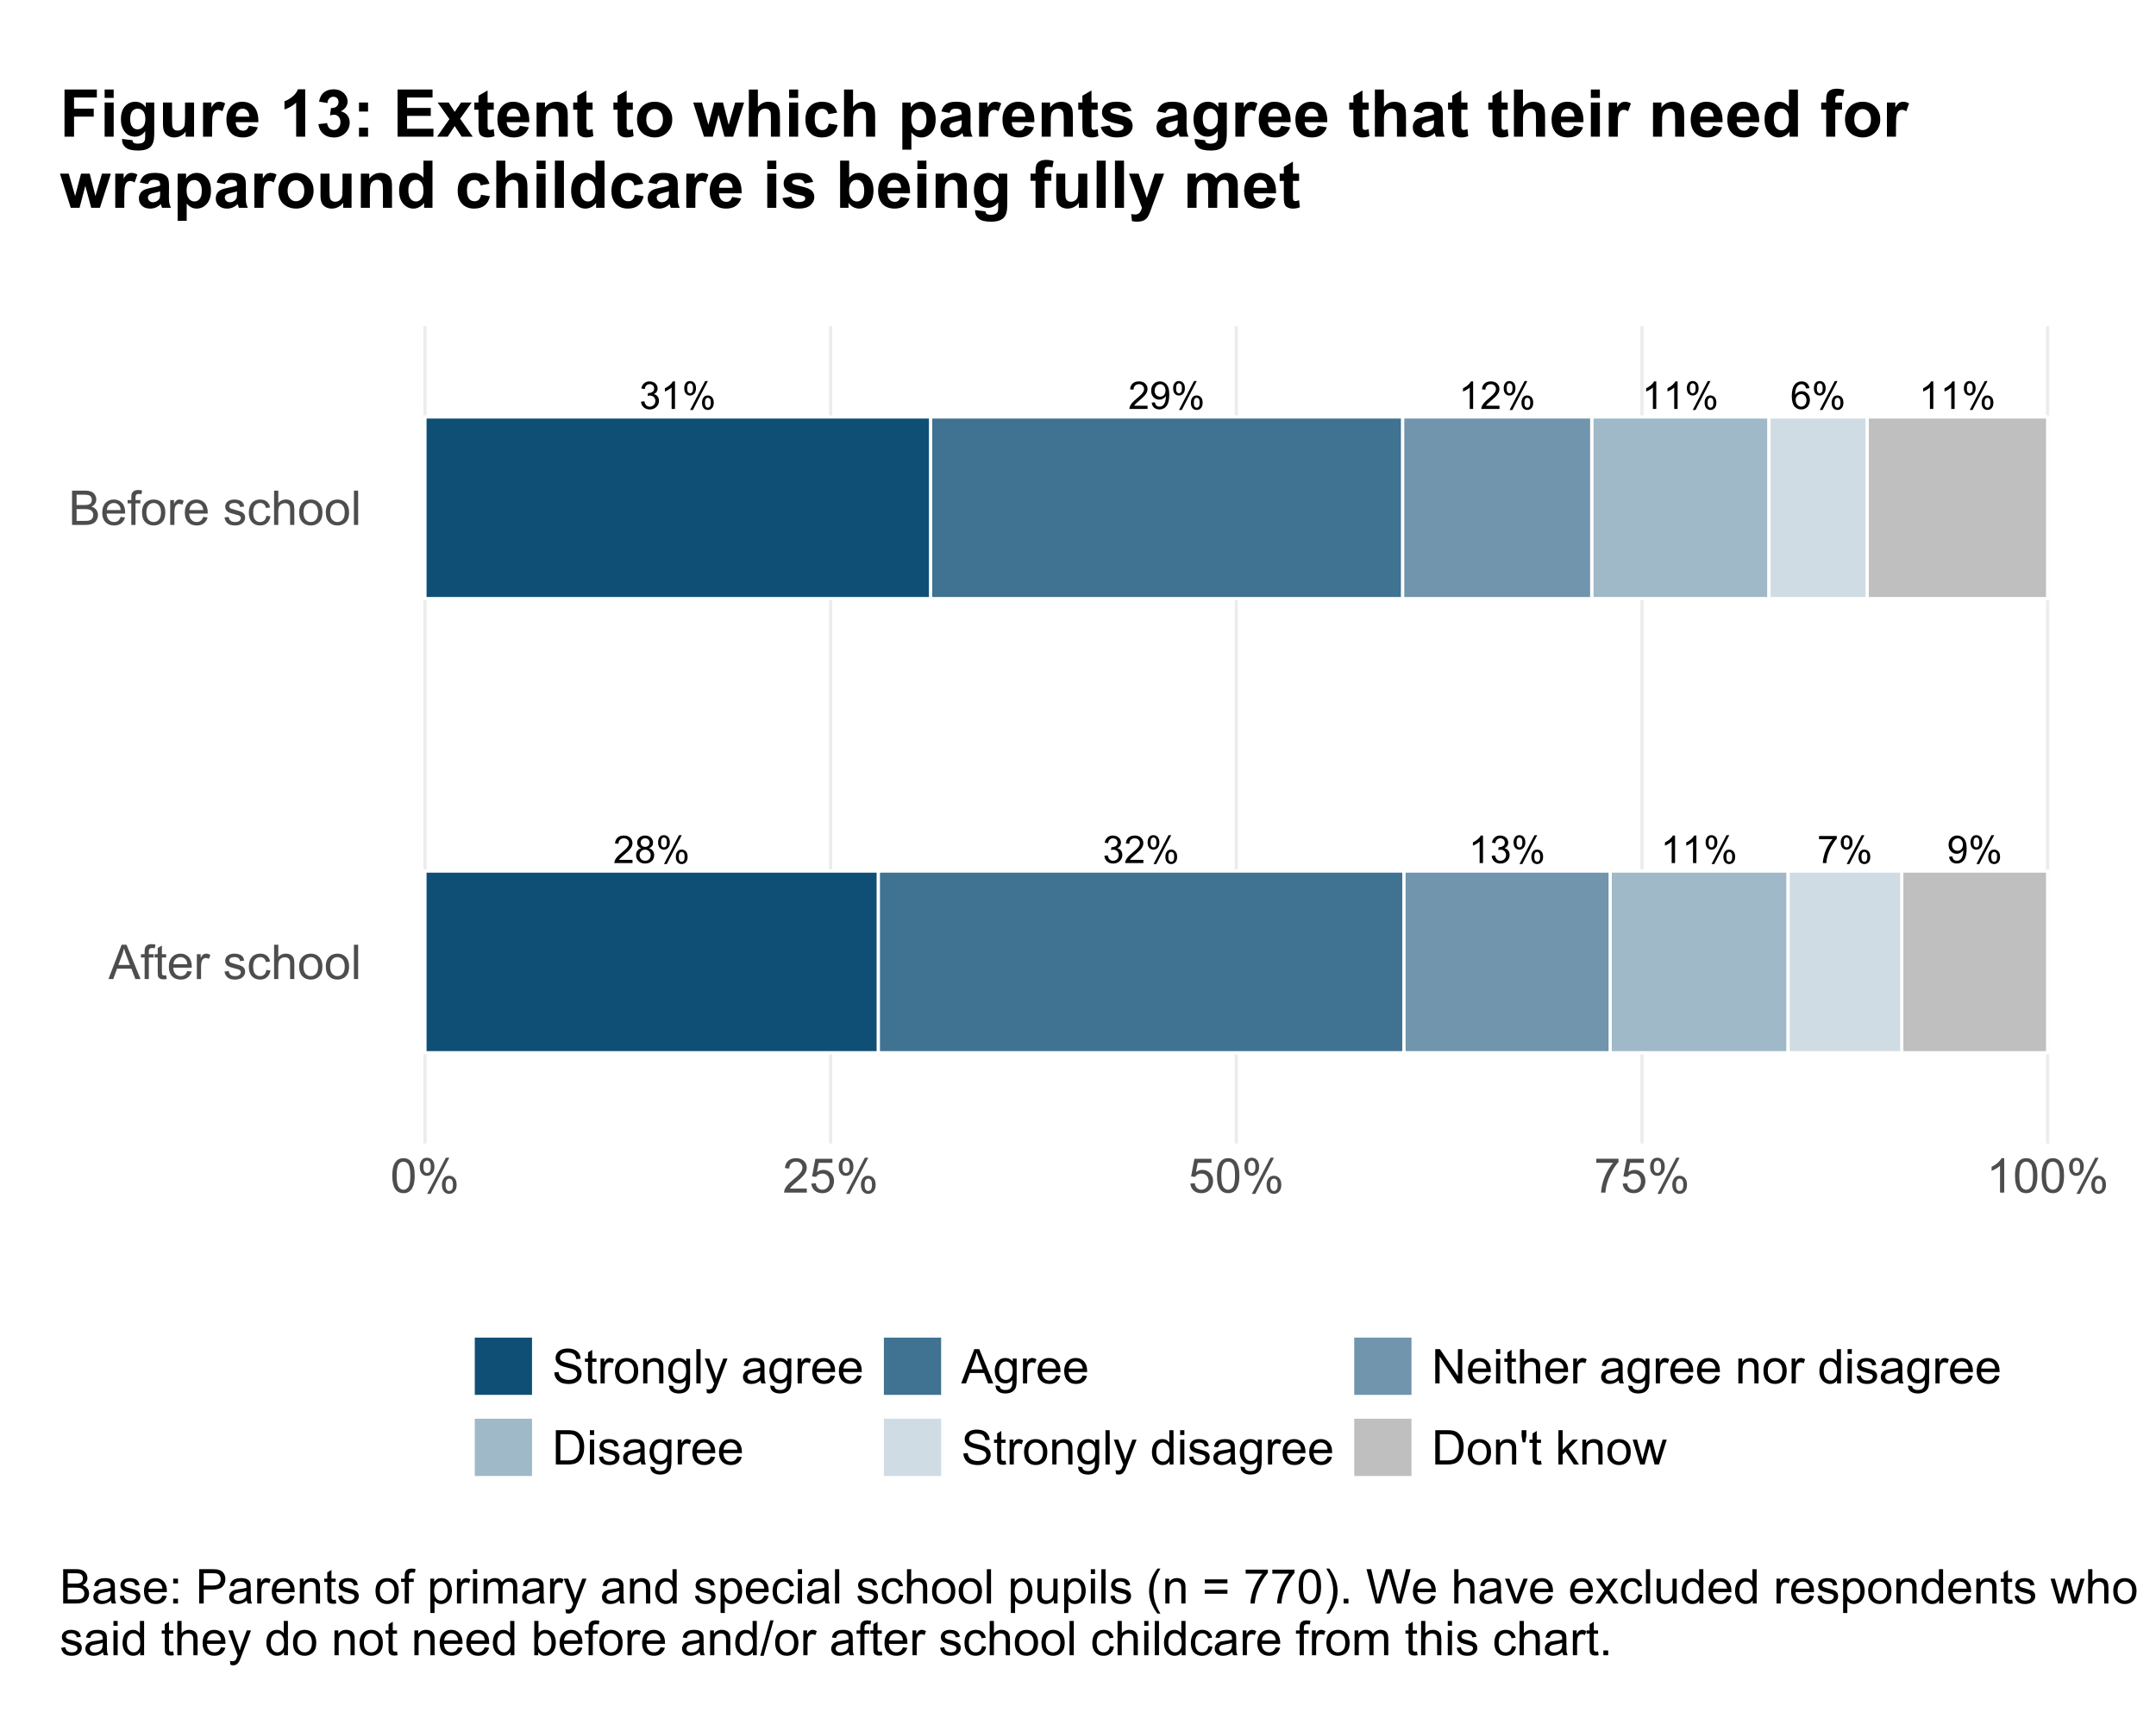 <?xml version="1.0" encoding="UTF-8"?>
<svg xmlns="http://www.w3.org/2000/svg" xmlns:xlink="http://www.w3.org/1999/xlink" width="720pt" height="576pt" viewBox="0 0 720 576" version="1.1">
<defs>
<g>
<symbol overflow="visible" id="glyph0-0">
<path style="stroke:none;" d="M 1.602 0 L 1.602 -8.004 L 8.004 -8.004 L 8.004 0 Z M 1.801 -0.199 L 7.801 -0.199 L 7.801 -7.801 L 1.801 -7.801 Z M 1.801 -0.199 "/>
</symbol>
<symbol overflow="visible" id="glyph0-1">
<path style="stroke:none;" d="M 6.445 -1.082 L 6.445 0 L 0.387 0 C 0.379 -0.27 0.422 -0.527 0.52 -0.781 C 0.672 -1.191 0.918 -1.598 1.258 -2 C 1.598 -2.398 2.09 -2.863 2.73 -3.387 C 3.727 -4.203 4.398 -4.848 4.75 -5.328 C 5.098 -5.805 5.273 -6.258 5.277 -6.684 C 5.273 -7.125 5.113 -7.5 4.797 -7.809 C 4.477 -8.113 4.062 -8.266 3.551 -8.27 C 3.008 -8.266 2.574 -8.105 2.25 -7.781 C 1.922 -7.457 1.758 -7.008 1.758 -6.434 L 0.602 -6.551 C 0.676 -7.414 0.973 -8.07 1.492 -8.523 C 2.008 -8.973 2.703 -9.199 3.574 -9.203 C 4.453 -9.199 5.148 -8.953 5.664 -8.469 C 6.176 -7.977 6.434 -7.375 6.434 -6.656 C 6.434 -6.289 6.355 -5.93 6.207 -5.578 C 6.055 -5.223 5.809 -4.848 5.461 -4.457 C 5.109 -4.062 4.531 -3.523 3.727 -2.844 C 3.051 -2.273 2.617 -1.891 2.426 -1.691 C 2.23 -1.484 2.07 -1.281 1.949 -1.082 Z M 6.445 -1.082 "/>
</symbol>
<symbol overflow="visible" id="glyph0-2">
<path style="stroke:none;" d="M 0.699 -2.121 L 1.781 -2.219 C 1.871 -1.707 2.043 -1.34 2.305 -1.113 C 2.562 -0.883 2.895 -0.766 3.301 -0.77 C 3.645 -0.766 3.949 -0.844 4.211 -1.004 C 4.469 -1.16 4.684 -1.375 4.852 -1.641 C 5.016 -1.906 5.152 -2.262 5.27 -2.711 C 5.379 -3.16 5.438 -3.621 5.438 -4.09 C 5.438 -4.137 5.434 -4.211 5.434 -4.312 C 5.203 -3.953 4.895 -3.66 4.508 -3.441 C 4.117 -3.215 3.699 -3.105 3.246 -3.105 C 2.484 -3.105 1.84 -3.379 1.316 -3.93 C 0.789 -4.48 0.527 -5.207 0.531 -6.109 C 0.527 -7.035 0.801 -7.781 1.352 -8.352 C 1.898 -8.914 2.586 -9.199 3.414 -9.203 C 4.008 -9.199 4.551 -9.039 5.047 -8.719 C 5.539 -8.398 5.914 -7.941 6.172 -7.348 C 6.426 -6.754 6.555 -5.895 6.559 -4.77 C 6.555 -3.598 6.43 -2.664 6.176 -1.969 C 5.922 -1.273 5.543 -0.746 5.043 -0.387 C 4.539 -0.027 3.949 0.152 3.277 0.156 C 2.555 0.152 1.969 -0.043 1.516 -0.441 C 1.059 -0.836 0.785 -1.398 0.699 -2.121 Z M 5.309 -6.164 C 5.309 -6.809 5.137 -7.32 4.793 -7.699 C 4.449 -8.078 4.035 -8.266 3.551 -8.27 C 3.051 -8.266 2.613 -8.062 2.242 -7.656 C 1.871 -7.246 1.688 -6.719 1.688 -6.07 C 1.688 -5.484 1.863 -5.008 2.215 -4.648 C 2.566 -4.281 3 -4.102 3.52 -4.102 C 4.039 -4.102 4.469 -4.281 4.805 -4.648 C 5.141 -5.008 5.309 -5.516 5.309 -6.164 Z M 5.309 -6.164 "/>
</symbol>
<symbol overflow="visible" id="glyph0-3">
<path style="stroke:none;" d="M 0.742 -6.965 C 0.738 -7.617 0.902 -8.172 1.234 -8.633 C 1.562 -9.086 2.039 -9.316 2.668 -9.32 C 3.238 -9.316 3.715 -9.109 4.098 -8.703 C 4.473 -8.289 4.664 -7.688 4.664 -6.895 C 4.664 -6.117 4.473 -5.52 4.09 -5.105 C 3.707 -4.684 3.238 -4.477 2.684 -4.477 C 2.129 -4.477 1.664 -4.68 1.297 -5.094 C 0.922 -5.504 0.738 -6.129 0.742 -6.965 Z M 2.699 -8.547 C 2.418 -8.543 2.188 -8.422 2.004 -8.184 C 1.816 -7.938 1.723 -7.492 1.727 -6.852 C 1.723 -6.258 1.816 -5.844 2.008 -5.609 C 2.191 -5.367 2.422 -5.25 2.699 -5.25 C 2.98 -5.25 3.215 -5.371 3.402 -5.613 C 3.586 -5.855 3.68 -6.297 3.684 -6.941 C 3.68 -7.531 3.586 -7.945 3.402 -8.188 C 3.211 -8.422 2.977 -8.543 2.699 -8.547 Z M 2.707 0.336 L 7.723 -9.32 L 8.633 -9.32 L 3.637 0.336 Z M 6.672 -2.152 C 6.668 -2.805 6.832 -3.363 7.164 -3.82 C 7.492 -4.277 7.973 -4.504 8.602 -4.508 C 9.176 -4.504 9.652 -4.301 10.031 -3.891 C 10.406 -3.48 10.594 -2.875 10.598 -2.082 C 10.594 -1.301 10.402 -0.703 10.023 -0.289 C 9.641 0.129 9.168 0.332 8.609 0.336 C 8.051 0.332 7.59 0.129 7.223 -0.285 C 6.852 -0.695 6.668 -1.316 6.672 -2.152 Z M 8.633 -3.73 C 8.344 -3.727 8.109 -3.605 7.93 -3.367 C 7.742 -3.125 7.652 -2.684 7.652 -2.039 C 7.652 -1.453 7.746 -1.039 7.934 -0.801 C 8.121 -0.555 8.352 -0.434 8.629 -0.438 C 8.914 -0.434 9.148 -0.555 9.336 -0.801 C 9.52 -1.039 9.613 -1.48 9.617 -2.125 C 9.613 -2.715 9.52 -3.129 9.332 -3.371 C 9.141 -3.605 8.906 -3.727 8.633 -3.73 Z M 8.633 -3.73 "/>
</symbol>
<symbol overflow="visible" id="glyph0-4">
<path style="stroke:none;" d="M 4.77 0 L 3.645 0 L 3.645 -7.172 C 3.371 -6.914 3.016 -6.652 2.578 -6.395 C 2.137 -6.133 1.742 -5.941 1.395 -5.812 L 1.395 -6.902 C 2.023 -7.199 2.57 -7.555 3.043 -7.977 C 3.512 -8.395 3.848 -8.805 4.047 -9.203 L 4.77 -9.203 Z M 4.77 0 "/>
</symbol>
<symbol overflow="visible" id="glyph0-5">
<path style="stroke:none;" d="M 0.539 -2.418 L 1.664 -2.57 C 1.789 -1.93 2.008 -1.469 2.32 -1.191 C 2.633 -0.906 3.012 -0.766 3.457 -0.77 C 3.984 -0.766 4.43 -0.949 4.797 -1.32 C 5.16 -1.684 5.344 -2.141 5.344 -2.684 C 5.344 -3.199 5.172 -3.625 4.836 -3.961 C 4.496 -4.297 4.07 -4.465 3.551 -4.465 C 3.336 -4.465 3.07 -4.422 2.758 -4.34 L 2.883 -5.328 C 2.957 -5.312 3.016 -5.309 3.062 -5.312 C 3.539 -5.309 3.969 -5.434 4.355 -5.688 C 4.738 -5.934 4.934 -6.32 4.934 -6.848 C 4.934 -7.258 4.793 -7.598 4.512 -7.871 C 4.23 -8.137 3.871 -8.273 3.434 -8.277 C 2.996 -8.273 2.629 -8.137 2.34 -7.863 C 2.043 -7.59 1.855 -7.176 1.777 -6.625 L 0.648 -6.828 C 0.785 -7.578 1.098 -8.164 1.586 -8.578 C 2.074 -8.992 2.68 -9.199 3.406 -9.203 C 3.902 -9.199 4.363 -9.09 4.789 -8.879 C 5.207 -8.66 5.531 -8.367 5.754 -8 C 5.977 -7.625 6.086 -7.234 6.09 -6.82 C 6.086 -6.422 5.98 -6.059 5.77 -5.738 C 5.555 -5.41 5.242 -5.152 4.828 -4.965 C 5.367 -4.836 5.785 -4.578 6.09 -4.184 C 6.387 -3.789 6.539 -3.297 6.539 -2.707 C 6.539 -1.906 6.246 -1.227 5.664 -0.672 C 5.078 -0.113 4.34 0.164 3.449 0.164 C 2.645 0.164 1.977 -0.074 1.445 -0.555 C 0.91 -1.031 0.609 -1.652 0.539 -2.418 Z M 0.539 -2.418 "/>
</symbol>
<symbol overflow="visible" id="glyph0-6">
<path style="stroke:none;" d="M 6.371 -6.922 L 5.25 -6.832 C 5.148 -7.273 5.008 -7.594 4.828 -7.797 C 4.523 -8.113 4.145 -8.273 3.699 -8.277 C 3.34 -8.273 3.027 -8.172 2.758 -7.977 C 2.402 -7.715 2.121 -7.34 1.918 -6.844 C 1.711 -6.348 1.605 -5.641 1.602 -4.727 C 1.867 -5.137 2.199 -5.441 2.594 -5.645 C 2.984 -5.84 3.395 -5.941 3.824 -5.945 C 4.574 -5.941 5.215 -5.664 5.742 -5.117 C 6.266 -4.562 6.527 -3.852 6.531 -2.977 C 6.527 -2.398 6.402 -1.863 6.16 -1.371 C 5.91 -0.879 5.57 -0.5 5.137 -0.238 C 4.703 0.023 4.211 0.152 3.664 0.156 C 2.723 0.152 1.957 -0.191 1.367 -0.879 C 0.773 -1.566 0.48 -2.703 0.48 -4.289 C 0.48 -6.059 0.809 -7.344 1.465 -8.152 C 2.035 -8.848 2.801 -9.199 3.77 -9.203 C 4.488 -9.199 5.082 -8.996 5.543 -8.594 C 6.004 -8.188 6.277 -7.629 6.371 -6.922 Z M 1.777 -2.969 C 1.773 -2.578 1.855 -2.207 2.023 -1.855 C 2.184 -1.5 2.414 -1.23 2.711 -1.047 C 3.004 -0.859 3.316 -0.766 3.645 -0.77 C 4.121 -0.766 4.527 -0.957 4.871 -1.344 C 5.207 -1.723 5.379 -2.246 5.383 -2.906 C 5.379 -3.539 5.211 -4.035 4.875 -4.402 C 4.539 -4.766 4.113 -4.949 3.602 -4.953 C 3.09 -4.949 2.66 -4.766 2.309 -4.402 C 1.953 -4.035 1.773 -3.559 1.777 -2.969 Z M 1.777 -2.969 "/>
</symbol>
<symbol overflow="visible" id="glyph0-7">
<path style="stroke:none;" d="M 2.262 -4.969 C 1.793 -5.141 1.445 -5.383 1.223 -5.699 C 0.996 -6.016 0.883 -6.395 0.887 -6.84 C 0.883 -7.504 1.125 -8.066 1.605 -8.52 C 2.082 -8.973 2.719 -9.199 3.52 -9.203 C 4.316 -9.199 4.961 -8.965 5.449 -8.504 C 5.938 -8.035 6.18 -7.473 6.184 -6.809 C 6.18 -6.383 6.07 -6.012 5.848 -5.699 C 5.625 -5.383 5.285 -5.141 4.832 -4.969 C 5.391 -4.785 5.82 -4.488 6.117 -4.082 C 6.41 -3.672 6.555 -3.184 6.559 -2.621 C 6.555 -1.832 6.277 -1.176 5.727 -0.645 C 5.168 -0.113 4.441 0.152 3.539 0.156 C 2.633 0.152 1.902 -0.113 1.352 -0.645 C 0.793 -1.18 0.516 -1.848 0.52 -2.652 C 0.516 -3.242 0.668 -3.738 0.973 -4.145 C 1.273 -4.543 1.703 -4.82 2.262 -4.969 Z M 2.039 -6.879 C 2.039 -6.441 2.176 -6.086 2.457 -5.812 C 2.73 -5.539 3.094 -5.402 3.543 -5.402 C 3.977 -5.402 4.332 -5.535 4.609 -5.809 C 4.887 -6.078 5.027 -6.414 5.027 -6.816 C 5.027 -7.223 4.883 -7.57 4.598 -7.855 C 4.312 -8.133 3.957 -8.273 3.531 -8.277 C 3.098 -8.273 2.742 -8.137 2.461 -7.863 C 2.18 -7.59 2.039 -7.262 2.039 -6.879 Z M 1.676 -2.645 C 1.676 -2.32 1.75 -2.012 1.902 -1.711 C 2.055 -1.41 2.281 -1.176 2.582 -1.016 C 2.879 -0.848 3.203 -0.766 3.551 -0.77 C 4.09 -0.766 4.531 -0.941 4.883 -1.289 C 5.227 -1.633 5.402 -2.07 5.406 -2.605 C 5.402 -3.145 5.223 -3.594 4.867 -3.949 C 4.504 -4.305 4.051 -4.48 3.512 -4.484 C 2.98 -4.48 2.543 -4.305 2.195 -3.957 C 1.848 -3.605 1.676 -3.168 1.676 -2.645 Z M 1.676 -2.645 "/>
</symbol>
<symbol overflow="visible" id="glyph0-8">
<path style="stroke:none;" d="M 0.605 -7.965 L 0.605 -9.047 L 6.539 -9.047 L 6.539 -8.172 C 5.953 -7.547 5.375 -6.723 4.805 -5.695 C 4.23 -4.664 3.785 -3.605 3.477 -2.52 C 3.246 -1.754 3.102 -0.914 3.043 0 L 1.887 0 C 1.898 -0.719 2.039 -1.59 2.312 -2.613 C 2.582 -3.633 2.969 -4.617 3.477 -5.566 C 3.98 -6.512 4.52 -7.309 5.094 -7.965 Z M 0.605 -7.965 "/>
</symbol>
<symbol overflow="visible" id="glyph1-0">
<path style="stroke:none;" d="M 2 0 L 2 -10 L 10 -10 L 10 0 Z M 2.25 -0.25 L 9.75 -0.25 L 9.75 -9.75 L 2.25 -9.75 Z M 2.25 -0.25 "/>
</symbol>
<symbol overflow="visible" id="glyph1-1">
<path style="stroke:none;" d="M -0.023 0 L 4.375 -11.453 L 6.008 -11.453 L 10.695 0 L 8.969 0 L 7.633 -3.469 L 2.844 -3.469 L 1.586 0 Z M 3.281 -4.703 L 7.164 -4.703 L 5.969 -7.875 C 5.602 -8.836 5.332 -9.625 5.156 -10.25 C 5.008 -9.512 4.801 -8.785 4.539 -8.062 Z M 3.281 -4.703 "/>
</symbol>
<symbol overflow="visible" id="glyph1-2">
<path style="stroke:none;" d="M 1.391 0 L 1.391 -7.203 L 0.148 -7.203 L 0.148 -8.297 L 1.391 -8.297 L 1.391 -9.18 C 1.387 -9.734 1.438 -10.148 1.539 -10.422 C 1.672 -10.785 1.91 -11.082 2.254 -11.309 C 2.594 -11.535 3.07 -11.648 3.688 -11.648 C 4.078 -11.648 4.516 -11.602 5 -11.508 L 4.789 -10.281 C 4.492 -10.332 4.219 -10.359 3.961 -10.359 C 3.531 -10.359 3.227 -10.266 3.055 -10.086 C 2.875 -9.898 2.789 -9.559 2.789 -9.062 L 2.789 -8.297 L 4.406 -8.297 L 4.406 -7.203 L 2.789 -7.203 L 2.789 0 Z M 1.391 0 "/>
</symbol>
<symbol overflow="visible" id="glyph1-3">
<path style="stroke:none;" d="M 4.125 -1.258 L 4.328 -0.016 C 3.93 0.066 3.574 0.105 3.266 0.109 C 2.75 0.105 2.355 0.027 2.078 -0.133 C 1.793 -0.293 1.594 -0.504 1.484 -0.77 C 1.367 -1.027 1.312 -1.582 1.312 -2.43 L 1.312 -7.203 L 0.281 -7.203 L 0.281 -8.297 L 1.312 -8.297 L 1.312 -10.352 L 2.711 -11.195 L 2.711 -8.297 L 4.125 -8.297 L 4.125 -7.203 L 2.711 -7.203 L 2.711 -2.352 C 2.707 -1.945 2.73 -1.688 2.785 -1.578 C 2.832 -1.461 2.914 -1.371 3.027 -1.305 C 3.137 -1.234 3.297 -1.199 3.508 -1.203 C 3.66 -1.199 3.867 -1.219 4.125 -1.258 Z M 4.125 -1.258 "/>
</symbol>
<symbol overflow="visible" id="glyph1-4">
<path style="stroke:none;" d="M 6.734 -2.672 L 8.188 -2.492 C 7.953 -1.641 7.531 -0.984 6.914 -0.516 C 6.293 -0.047 5.5 0.188 4.539 0.188 C 3.324 0.188 2.363 -0.184 1.652 -0.934 C 0.941 -1.676 0.586 -2.727 0.586 -4.078 C 0.586 -5.473 0.945 -6.555 1.664 -7.328 C 2.383 -8.098 3.312 -8.484 4.461 -8.484 C 5.566 -8.484 6.473 -8.105 7.18 -7.352 C 7.879 -6.594 8.23 -5.531 8.234 -4.164 C 8.23 -4.078 8.23 -3.953 8.227 -3.789 L 2.039 -3.789 C 2.09 -2.875 2.348 -2.176 2.812 -1.695 C 3.273 -1.207 3.852 -0.965 4.547 -0.969 C 5.062 -0.965 5.5 -1.102 5.867 -1.375 C 6.227 -1.645 6.516 -2.078 6.734 -2.672 Z M 2.117 -4.945 L 6.75 -4.945 C 6.688 -5.641 6.508 -6.164 6.219 -6.516 C 5.766 -7.055 5.188 -7.324 4.477 -7.328 C 3.828 -7.324 3.285 -7.109 2.848 -6.68 C 2.406 -6.246 2.16 -5.668 2.117 -4.945 Z M 2.117 -4.945 "/>
</symbol>
<symbol overflow="visible" id="glyph1-5">
<path style="stroke:none;" d="M 1.039 0 L 1.039 -8.297 L 2.305 -8.297 L 2.305 -7.039 C 2.625 -7.625 2.926 -8.016 3.199 -8.203 C 3.473 -8.391 3.773 -8.484 4.102 -8.484 C 4.574 -8.484 5.055 -8.332 5.547 -8.031 L 5.062 -6.727 C 4.719 -6.93 4.375 -7.031 4.031 -7.031 C 3.723 -7.031 3.445 -6.938 3.203 -6.754 C 2.957 -6.566 2.781 -6.309 2.68 -5.984 C 2.52 -5.48 2.441 -4.934 2.445 -4.344 L 2.445 0 Z M 1.039 0 "/>
</symbol>
<symbol overflow="visible" id="glyph1-6">
<path style="stroke:none;" d=""/>
</symbol>
<symbol overflow="visible" id="glyph1-7">
<path style="stroke:none;" d="M 0.492 -2.477 L 1.883 -2.695 C 1.957 -2.137 2.176 -1.707 2.535 -1.414 C 2.891 -1.113 3.391 -0.965 4.031 -0.969 C 4.676 -0.965 5.152 -1.098 5.469 -1.363 C 5.777 -1.625 5.934 -1.934 5.938 -2.289 C 5.934 -2.605 5.797 -2.855 5.523 -3.039 C 5.328 -3.16 4.848 -3.32 4.086 -3.516 C 3.051 -3.773 2.336 -3.996 1.941 -4.191 C 1.539 -4.379 1.238 -4.645 1.035 -4.98 C 0.828 -5.316 0.727 -5.688 0.727 -6.094 C 0.727 -6.461 0.809 -6.801 0.98 -7.121 C 1.145 -7.434 1.375 -7.695 1.672 -7.906 C 1.887 -8.062 2.188 -8.199 2.566 -8.316 C 2.941 -8.426 3.344 -8.484 3.781 -8.484 C 4.43 -8.484 5.004 -8.391 5.496 -8.203 C 5.988 -8.016 6.352 -7.762 6.586 -7.441 C 6.82 -7.121 6.98 -6.691 7.07 -6.156 L 5.695 -5.969 C 5.633 -6.395 5.449 -6.727 5.152 -6.969 C 4.848 -7.203 4.426 -7.324 3.883 -7.328 C 3.234 -7.324 2.773 -7.219 2.5 -7.008 C 2.223 -6.793 2.086 -6.543 2.086 -6.258 C 2.086 -6.074 2.141 -5.91 2.258 -5.766 C 2.367 -5.613 2.547 -5.488 2.797 -5.391 C 2.934 -5.336 3.348 -5.215 4.039 -5.031 C 5.031 -4.762 5.727 -4.543 6.121 -4.379 C 6.512 -4.207 6.82 -3.961 7.047 -3.641 C 7.27 -3.312 7.383 -2.914 7.383 -2.438 C 7.383 -1.969 7.246 -1.527 6.973 -1.113 C 6.699 -0.699 6.305 -0.379 5.789 -0.152 C 5.273 0.074 4.688 0.188 4.039 0.188 C 2.957 0.188 2.137 -0.035 1.574 -0.484 C 1.008 -0.93 0.648 -1.594 0.492 -2.477 Z M 0.492 -2.477 "/>
</symbol>
<symbol overflow="visible" id="glyph1-8">
<path style="stroke:none;" d="M 6.469 -3.039 L 7.852 -2.859 C 7.699 -1.906 7.312 -1.16 6.691 -0.621 C 6.066 -0.082 5.301 0.188 4.398 0.188 C 3.262 0.188 2.348 -0.184 1.66 -0.926 C 0.965 -1.668 0.621 -2.73 0.625 -4.117 C 0.621 -5.012 0.77 -5.797 1.07 -6.469 C 1.363 -7.141 1.816 -7.645 2.426 -7.98 C 3.031 -8.316 3.691 -8.484 4.406 -8.484 C 5.305 -8.484 6.039 -8.254 6.617 -7.801 C 7.188 -7.34 7.555 -6.695 7.719 -5.859 L 6.352 -5.648 C 6.219 -6.203 5.988 -6.621 5.66 -6.906 C 5.328 -7.184 4.926 -7.324 4.461 -7.328 C 3.75 -7.324 3.176 -7.07 2.734 -6.566 C 2.289 -6.055 2.066 -5.25 2.07 -4.156 C 2.066 -3.039 2.281 -2.23 2.711 -1.727 C 3.137 -1.219 3.695 -0.965 4.383 -0.969 C 4.934 -0.965 5.395 -1.137 5.766 -1.477 C 6.133 -1.812 6.367 -2.332 6.469 -3.039 Z M 6.469 -3.039 "/>
</symbol>
<symbol overflow="visible" id="glyph1-9">
<path style="stroke:none;" d="M 1.055 0 L 1.055 -11.453 L 2.461 -11.453 L 2.461 -7.344 C 3.117 -8.102 3.945 -8.484 4.945 -8.484 C 5.559 -8.484 6.09 -8.363 6.547 -8.121 C 6.996 -7.879 7.32 -7.543 7.52 -7.117 C 7.711 -6.688 7.809 -6.066 7.812 -5.258 L 7.812 0 L 6.406 0 L 6.406 -5.258 C 6.402 -5.957 6.25 -6.469 5.949 -6.793 C 5.641 -7.109 5.211 -7.27 4.656 -7.273 C 4.238 -7.27 3.848 -7.164 3.48 -6.949 C 3.113 -6.73 2.852 -6.438 2.695 -6.07 C 2.539 -5.699 2.461 -5.188 2.461 -4.539 L 2.461 0 Z M 1.055 0 "/>
</symbol>
<symbol overflow="visible" id="glyph1-10">
<path style="stroke:none;" d="M 0.531 -4.148 C 0.527 -5.684 0.953 -6.82 1.812 -7.562 C 2.523 -8.176 3.395 -8.484 4.422 -8.484 C 5.559 -8.484 6.492 -8.109 7.219 -7.363 C 7.941 -6.613 8.301 -5.582 8.305 -4.266 C 8.301 -3.195 8.141 -2.355 7.824 -1.746 C 7.5 -1.133 7.035 -0.656 6.426 -0.32 C 5.812 0.02 5.145 0.188 4.422 0.188 C 3.258 0.188 2.32 -0.184 1.605 -0.93 C 0.887 -1.672 0.527 -2.746 0.531 -4.148 Z M 1.977 -4.148 C 1.973 -3.086 2.207 -2.289 2.672 -1.762 C 3.133 -1.23 3.715 -0.965 4.422 -0.969 C 5.117 -0.965 5.699 -1.23 6.164 -1.766 C 6.625 -2.293 6.855 -3.105 6.859 -4.195 C 6.855 -5.219 6.621 -5.996 6.16 -6.527 C 5.691 -7.055 5.113 -7.316 4.422 -7.32 C 3.715 -7.316 3.133 -7.055 2.672 -6.531 C 2.207 -6.004 1.973 -5.211 1.977 -4.148 Z M 1.977 -4.148 "/>
</symbol>
<symbol overflow="visible" id="glyph1-11">
<path style="stroke:none;" d="M 1.023 0 L 1.023 -11.453 L 2.43 -11.453 L 2.43 0 Z M 1.023 0 "/>
</symbol>
<symbol overflow="visible" id="glyph1-12">
<path style="stroke:none;" d="M 1.172 0 L 1.172 -11.453 L 5.469 -11.453 C 6.34 -11.449 7.043 -11.332 7.574 -11.105 C 8.102 -10.871 8.516 -10.516 8.816 -10.035 C 9.113 -9.551 9.262 -9.047 9.266 -8.523 C 9.262 -8.031 9.129 -7.57 8.867 -7.141 C 8.598 -6.707 8.199 -6.359 7.664 -6.094 C 8.355 -5.891 8.887 -5.543 9.262 -5.055 C 9.633 -4.562 9.82 -3.984 9.82 -3.32 C 9.82 -2.781 9.707 -2.281 9.48 -1.824 C 9.254 -1.359 8.973 -1.004 8.641 -0.758 C 8.305 -0.504 7.887 -0.316 7.387 -0.191 C 6.883 -0.062 6.266 0 5.539 0 Z M 2.688 -6.641 L 5.164 -6.641 C 5.832 -6.637 6.316 -6.684 6.609 -6.773 C 6.992 -6.887 7.281 -7.074 7.48 -7.344 C 7.672 -7.605 7.77 -7.941 7.773 -8.344 C 7.77 -8.723 7.68 -9.055 7.5 -9.348 C 7.316 -9.633 7.055 -9.832 6.719 -9.941 C 6.379 -10.047 5.797 -10.102 4.977 -10.102 L 2.688 -10.102 Z M 2.688 -1.352 L 5.539 -1.352 C 6.023 -1.348 6.367 -1.367 6.57 -1.406 C 6.914 -1.469 7.207 -1.57 7.445 -1.719 C 7.676 -1.859 7.867 -2.074 8.023 -2.355 C 8.172 -2.633 8.25 -2.953 8.25 -3.32 C 8.25 -3.746 8.141 -4.117 7.922 -4.434 C 7.703 -4.746 7.398 -4.969 7.012 -5.098 C 6.621 -5.223 6.062 -5.285 5.336 -5.289 L 2.688 -5.289 Z M 2.688 -1.352 "/>
</symbol>
<symbol overflow="visible" id="glyph1-13">
<path style="stroke:none;" d="M 0.664 -5.648 C 0.66 -7 0.801 -8.09 1.082 -8.918 C 1.359 -9.742 1.773 -10.379 2.324 -10.828 C 2.871 -11.273 3.562 -11.496 4.398 -11.5 C 5.012 -11.496 5.551 -11.371 6.016 -11.129 C 6.477 -10.879 6.859 -10.523 7.164 -10.059 C 7.465 -9.59 7.703 -9.023 7.875 -8.355 C 8.047 -7.684 8.133 -6.781 8.133 -5.648 C 8.133 -4.305 7.992 -3.219 7.719 -2.395 C 7.438 -1.566 7.027 -0.93 6.48 -0.48 C 5.93 -0.031 5.234 0.191 4.398 0.195 C 3.293 0.191 2.426 -0.199 1.797 -0.992 C 1.039 -1.941 0.66 -3.496 0.664 -5.648 Z M 2.109 -5.648 C 2.109 -3.766 2.328 -2.512 2.77 -1.895 C 3.207 -1.27 3.75 -0.961 4.398 -0.961 C 5.043 -0.961 5.586 -1.273 6.027 -1.898 C 6.465 -2.523 6.684 -3.773 6.688 -5.648 C 6.684 -7.531 6.465 -8.781 6.027 -9.406 C 5.586 -10.023 5.039 -10.336 4.383 -10.336 C 3.734 -10.336 3.219 -10.062 2.836 -9.516 C 2.352 -8.816 2.109 -7.527 2.109 -5.648 Z M 2.109 -5.648 "/>
</symbol>
<symbol overflow="visible" id="glyph1-14">
<path style="stroke:none;" d="M 0.93 -8.703 C 0.926 -9.516 1.133 -10.211 1.547 -10.789 C 1.957 -11.359 2.551 -11.648 3.336 -11.648 C 4.051 -11.648 4.648 -11.391 5.121 -10.879 C 5.59 -10.363 5.824 -9.609 5.828 -8.617 C 5.824 -7.645 5.586 -6.898 5.113 -6.379 C 4.633 -5.852 4.047 -5.59 3.352 -5.594 C 2.656 -5.59 2.078 -5.848 1.621 -6.367 C 1.156 -6.879 0.926 -7.656 0.93 -8.703 Z M 3.375 -10.68 C 3.023 -10.676 2.73 -10.523 2.504 -10.227 C 2.27 -9.922 2.156 -9.367 2.156 -8.562 C 2.156 -7.824 2.273 -7.309 2.508 -7.012 C 2.742 -6.711 3.031 -6.562 3.375 -6.562 C 3.727 -6.562 4.02 -6.711 4.254 -7.016 C 4.484 -7.312 4.598 -7.867 4.602 -8.672 C 4.598 -9.41 4.48 -9.93 4.25 -10.23 C 4.012 -10.527 3.723 -10.676 3.375 -10.68 Z M 3.383 0.422 L 9.648 -11.648 L 10.789 -11.648 L 4.547 0.422 Z M 8.336 -2.688 C 8.332 -3.508 8.539 -4.203 8.953 -4.777 C 9.363 -5.344 9.961 -5.629 10.75 -5.633 C 11.465 -5.629 12.059 -5.375 12.535 -4.863 C 13.004 -4.348 13.242 -3.594 13.242 -2.602 C 13.242 -1.633 13.004 -0.887 12.527 -0.363 C 12.051 0.16 11.461 0.422 10.758 0.422 C 10.062 0.422 9.484 0.164 9.027 -0.355 C 8.562 -0.871 8.332 -1.648 8.336 -2.688 Z M 10.789 -4.664 C 10.43 -4.664 10.137 -4.512 9.91 -4.211 C 9.676 -3.906 9.562 -3.352 9.562 -2.547 C 9.562 -1.816 9.68 -1.301 9.914 -1 C 10.148 -0.695 10.438 -0.543 10.781 -0.547 C 11.141 -0.543 11.434 -0.695 11.668 -1 C 11.895 -1.301 12.012 -1.852 12.016 -2.656 C 12.012 -3.391 11.895 -3.91 11.664 -4.215 C 11.426 -4.512 11.133 -4.664 10.789 -4.664 Z M 10.789 -4.664 "/>
</symbol>
<symbol overflow="visible" id="glyph1-15">
<path style="stroke:none;" d="M 8.055 -1.352 L 8.055 0 L 0.484 0 C 0.473 -0.336 0.527 -0.66 0.648 -0.977 C 0.84 -1.488 1.148 -1.996 1.574 -2.5 C 1.996 -2.996 2.609 -3.574 3.414 -4.234 C 4.656 -5.254 5.496 -6.062 5.938 -6.66 C 6.371 -7.254 6.59 -7.816 6.594 -8.352 C 6.59 -8.906 6.391 -9.379 5.996 -9.762 C 5.594 -10.145 5.074 -10.336 4.438 -10.336 C 3.758 -10.336 3.219 -10.133 2.812 -9.727 C 2.406 -9.32 2.199 -8.758 2.195 -8.039 L 0.75 -8.188 C 0.848 -9.262 1.219 -10.086 1.867 -10.652 C 2.512 -11.215 3.379 -11.496 4.469 -11.5 C 5.566 -11.496 6.438 -11.191 7.078 -10.586 C 7.719 -9.973 8.039 -9.219 8.039 -8.32 C 8.039 -7.859 7.945 -7.406 7.758 -6.969 C 7.57 -6.523 7.258 -6.059 6.824 -5.57 C 6.387 -5.078 5.664 -4.406 4.656 -3.555 C 3.809 -2.844 3.266 -2.363 3.031 -2.113 C 2.789 -1.859 2.594 -1.605 2.438 -1.352 Z M 8.055 -1.352 "/>
</symbol>
<symbol overflow="visible" id="glyph1-16">
<path style="stroke:none;" d="M 0.664 -3 L 2.141 -3.125 C 2.246 -2.402 2.5 -1.863 2.902 -1.504 C 3.297 -1.141 3.777 -0.961 4.344 -0.961 C 5.016 -0.961 5.59 -1.215 6.062 -1.727 C 6.527 -2.234 6.762 -2.91 6.766 -3.758 C 6.762 -4.555 6.535 -5.188 6.09 -5.656 C 5.637 -6.117 5.047 -6.352 4.32 -6.352 C 3.863 -6.352 3.457 -6.246 3.094 -6.043 C 2.727 -5.832 2.438 -5.566 2.234 -5.242 L 0.914 -5.414 L 2.023 -11.297 L 7.719 -11.297 L 7.719 -9.953 L 3.148 -9.953 L 2.531 -6.875 C 3.219 -7.352 3.938 -7.594 4.695 -7.594 C 5.691 -7.594 6.535 -7.246 7.227 -6.555 C 7.91 -5.859 8.254 -4.969 8.258 -3.883 C 8.254 -2.844 7.953 -1.949 7.352 -1.195 C 6.613 -0.27 5.609 0.191 4.344 0.195 C 3.297 0.191 2.449 -0.098 1.793 -0.68 C 1.133 -1.262 0.754 -2.035 0.664 -3 Z M 0.664 -3 "/>
</symbol>
<symbol overflow="visible" id="glyph1-17">
<path style="stroke:none;" d="M 0.758 -9.953 L 0.758 -11.305 L 8.172 -11.305 L 8.172 -10.211 C 7.441 -9.434 6.719 -8.402 6.004 -7.117 C 5.285 -5.828 4.73 -4.504 4.344 -3.148 C 4.059 -2.188 3.879 -1.141 3.805 0 L 2.359 0 C 2.371 -0.898 2.547 -1.984 2.891 -3.266 C 3.227 -4.539 3.715 -5.77 4.348 -6.957 C 4.98 -8.137 5.652 -9.137 6.367 -9.953 Z M 0.758 -9.953 "/>
</symbol>
<symbol overflow="visible" id="glyph1-18">
<path style="stroke:none;" d="M 5.961 0 L 4.555 0 L 4.555 -8.961 C 4.211 -8.633 3.77 -8.312 3.223 -7.992 C 2.672 -7.668 2.176 -7.426 1.742 -7.266 L 1.742 -8.625 C 2.523 -8.992 3.211 -9.438 3.805 -9.969 C 4.391 -10.492 4.809 -11.004 5.055 -11.5 L 5.961 -11.5 Z M 5.961 0 "/>
</symbol>
<symbol overflow="visible" id="glyph1-19">
<path style="stroke:none;" d="M 0.719 -3.68 L 2.148 -3.805 C 2.215 -3.227 2.371 -2.758 2.621 -2.395 C 2.863 -2.023 3.25 -1.727 3.773 -1.504 C 4.293 -1.273 4.879 -1.16 5.531 -1.164 C 6.109 -1.16 6.617 -1.246 7.062 -1.422 C 7.5 -1.59 7.832 -1.824 8.051 -2.129 C 8.266 -2.426 8.371 -2.754 8.375 -3.109 C 8.371 -3.465 8.27 -3.777 8.062 -4.051 C 7.852 -4.316 7.508 -4.543 7.031 -4.727 C 6.723 -4.844 6.043 -5.031 4.992 -5.285 C 3.938 -5.535 3.199 -5.773 2.781 -6 C 2.23 -6.285 1.824 -6.641 1.559 -7.066 C 1.289 -7.488 1.152 -7.961 1.156 -8.492 C 1.152 -9.066 1.316 -9.609 1.648 -10.113 C 1.973 -10.613 2.453 -10.992 3.086 -11.258 C 3.715 -11.516 4.414 -11.648 5.188 -11.648 C 6.031 -11.648 6.781 -11.512 7.434 -11.238 C 8.078 -10.965 8.578 -10.562 8.93 -10.031 C 9.277 -9.5 9.465 -8.898 9.492 -8.227 L 8.039 -8.117 C 7.961 -8.836 7.695 -9.383 7.246 -9.758 C 6.793 -10.125 6.129 -10.312 5.25 -10.312 C 4.332 -10.312 3.664 -10.145 3.246 -9.809 C 2.824 -9.473 2.613 -9.066 2.617 -8.594 C 2.613 -8.18 2.762 -7.84 3.062 -7.578 C 3.352 -7.309 4.113 -7.039 5.348 -6.762 C 6.578 -6.48 7.422 -6.234 7.883 -6.031 C 8.547 -5.719 9.039 -5.332 9.359 -4.863 C 9.672 -4.391 9.832 -3.848 9.836 -3.234 C 9.832 -2.625 9.656 -2.051 9.312 -1.512 C 8.961 -0.973 8.461 -0.551 7.809 -0.254 C 7.152 0.047 6.418 0.191 5.602 0.195 C 4.562 0.191 3.691 0.043 2.996 -0.258 C 2.293 -0.559 1.746 -1.012 1.348 -1.621 C 0.949 -2.227 0.738 -2.914 0.719 -3.68 Z M 0.719 -3.68 "/>
</symbol>
<symbol overflow="visible" id="glyph1-20">
<path style="stroke:none;" d="M 1.055 0 L 1.055 -8.297 L 2.32 -8.297 L 2.32 -7.117 C 2.93 -8.027 3.809 -8.484 4.961 -8.484 C 5.457 -8.484 5.918 -8.395 6.34 -8.215 C 6.758 -8.035 7.07 -7.797 7.281 -7.508 C 7.488 -7.211 7.633 -6.867 7.719 -6.469 C 7.766 -6.207 7.793 -5.75 7.797 -5.102 L 7.797 0 L 6.391 0 L 6.391 -5.047 C 6.387 -5.617 6.332 -6.047 6.227 -6.332 C 6.113 -6.613 5.918 -6.84 5.645 -7.012 C 5.363 -7.18 5.039 -7.266 4.664 -7.266 C 4.062 -7.266 3.543 -7.074 3.113 -6.695 C 2.676 -6.312 2.461 -5.59 2.461 -4.531 L 2.461 0 Z M 1.055 0 "/>
</symbol>
<symbol overflow="visible" id="glyph1-21">
<path style="stroke:none;" d="M 0.797 0.688 L 2.164 0.891 C 2.219 1.312 2.379 1.617 2.641 1.812 C 2.988 2.07 3.465 2.203 4.07 2.203 C 4.719 2.203 5.223 2.07 5.578 1.812 C 5.93 1.547 6.168 1.184 6.297 0.719 C 6.367 0.43 6.402 -0.168 6.398 -1.086 C 5.781 -0.359 5.016 0 4.102 0 C 2.961 0 2.078 -0.41 1.453 -1.234 C 0.828 -2.055 0.516 -3.043 0.516 -4.195 C 0.516 -4.984 0.656 -5.715 0.945 -6.387 C 1.227 -7.055 1.645 -7.57 2.191 -7.938 C 2.734 -8.301 3.371 -8.484 4.109 -8.484 C 5.086 -8.484 5.895 -8.086 6.531 -7.297 L 6.531 -8.297 L 7.828 -8.297 L 7.828 -1.125 C 7.828 0.164 7.695 1.078 7.434 1.621 C 7.168 2.156 6.75 2.582 6.184 2.898 C 5.609 3.207 4.91 3.363 4.078 3.367 C 3.086 3.363 2.285 3.141 1.68 2.699 C 1.066 2.25 0.773 1.578 0.797 0.688 Z M 1.961 -4.297 C 1.957 -3.203 2.172 -2.41 2.609 -1.914 C 3.039 -1.41 3.582 -1.16 4.234 -1.164 C 4.879 -1.16 5.422 -1.41 5.859 -1.91 C 6.297 -2.406 6.516 -3.184 6.516 -4.25 C 6.516 -5.262 6.289 -6.027 5.84 -6.547 C 5.387 -7.059 4.844 -7.316 4.211 -7.32 C 3.582 -7.316 3.051 -7.062 2.617 -6.559 C 2.176 -6.047 1.957 -5.293 1.961 -4.297 Z M 1.961 -4.297 "/>
</symbol>
<symbol overflow="visible" id="glyph1-22">
<path style="stroke:none;" d="M 0.992 3.195 L 0.836 1.875 C 1.141 1.957 1.41 1.996 1.641 2 C 1.953 1.996 2.203 1.945 2.391 1.844 C 2.578 1.738 2.73 1.594 2.852 1.406 C 2.938 1.266 3.082 0.914 3.281 0.359 C 3.305 0.277 3.344 0.164 3.406 0.016 L 0.258 -8.297 L 1.773 -8.297 L 3.5 -3.492 C 3.719 -2.883 3.922 -2.242 4.102 -1.57 C 4.262 -2.215 4.453 -2.844 4.68 -3.461 L 6.453 -8.297 L 7.859 -8.297 L 4.703 0.141 C 4.363 1.051 4.102 1.676 3.914 2.023 C 3.664 2.484 3.375 2.824 3.055 3.043 C 2.727 3.254 2.344 3.363 1.898 3.367 C 1.625 3.363 1.32 3.305 0.992 3.195 Z M 0.992 3.195 "/>
</symbol>
<symbol overflow="visible" id="glyph1-23">
<path style="stroke:none;" d="M 6.469 -1.023 C 5.945 -0.578 5.441 -0.266 4.965 -0.086 C 4.48 0.098 3.965 0.188 3.414 0.188 C 2.5 0.188 1.801 -0.035 1.312 -0.48 C 0.82 -0.926 0.574 -1.492 0.578 -2.188 C 0.574 -2.59 0.668 -2.961 0.855 -3.301 C 1.039 -3.633 1.281 -3.902 1.582 -4.109 C 1.879 -4.309 2.215 -4.465 2.594 -4.57 C 2.867 -4.641 3.285 -4.711 3.844 -4.781 C 4.977 -4.914 5.812 -5.074 6.352 -5.266 C 6.355 -5.457 6.355 -5.578 6.359 -5.633 C 6.355 -6.203 6.223 -6.609 5.961 -6.844 C 5.598 -7.16 5.066 -7.316 4.359 -7.32 C 3.695 -7.316 3.207 -7.203 2.895 -6.973 C 2.578 -6.738 2.344 -6.328 2.195 -5.742 L 0.82 -5.93 C 0.945 -6.516 1.148 -6.988 1.438 -7.355 C 1.719 -7.715 2.133 -7.996 2.68 -8.191 C 3.219 -8.387 3.848 -8.484 4.562 -8.484 C 5.27 -8.484 5.844 -8.398 6.289 -8.234 C 6.727 -8.062 7.055 -7.855 7.266 -7.605 C 7.473 -7.352 7.617 -7.031 7.703 -6.648 C 7.746 -6.406 7.77 -5.973 7.773 -5.352 L 7.773 -3.477 C 7.77 -2.164 7.801 -1.34 7.863 -0.996 C 7.922 -0.648 8.039 -0.316 8.219 0 L 6.75 0 C 6.602 -0.289 6.508 -0.629 6.469 -1.023 Z M 6.352 -4.164 C 5.84 -3.953 5.074 -3.777 4.055 -3.633 C 3.477 -3.547 3.066 -3.453 2.828 -3.352 C 2.586 -3.246 2.402 -3.094 2.273 -2.895 C 2.141 -2.691 2.074 -2.469 2.078 -2.227 C 2.074 -1.852 2.215 -1.539 2.504 -1.289 C 2.785 -1.039 3.203 -0.914 3.75 -0.914 C 4.289 -0.914 4.77 -1.031 5.195 -1.27 C 5.613 -1.504 5.922 -1.828 6.125 -2.242 C 6.273 -2.559 6.352 -3.027 6.352 -3.648 Z M 6.352 -4.164 "/>
</symbol>
<symbol overflow="visible" id="glyph1-24">
<path style="stroke:none;" d="M 1.219 0 L 1.219 -11.453 L 2.773 -11.453 L 8.789 -2.461 L 8.789 -11.453 L 10.242 -11.453 L 10.242 0 L 8.688 0 L 2.672 -9 L 2.672 0 Z M 1.219 0 "/>
</symbol>
<symbol overflow="visible" id="glyph1-25">
<path style="stroke:none;" d="M 1.062 -9.836 L 1.062 -11.453 L 2.469 -11.453 L 2.469 -9.836 Z M 1.062 0 L 1.062 -8.297 L 2.469 -8.297 L 2.469 0 Z M 1.062 0 "/>
</symbol>
<symbol overflow="visible" id="glyph1-26">
<path style="stroke:none;" d="M 6.438 0 L 6.438 -1.047 C 5.91 -0.223 5.137 0.188 4.117 0.188 C 3.453 0.188 2.844 0.008 2.293 -0.359 C 1.734 -0.719 1.305 -1.23 1.004 -1.887 C 0.695 -2.539 0.543 -3.289 0.547 -4.141 C 0.543 -4.965 0.684 -5.715 0.961 -6.395 C 1.234 -7.066 1.648 -7.586 2.203 -7.945 C 2.754 -8.305 3.371 -8.484 4.055 -8.484 C 4.555 -8.484 5 -8.379 5.391 -8.168 C 5.781 -7.957 6.098 -7.68 6.344 -7.344 L 6.344 -11.453 L 7.742 -11.453 L 7.742 0 Z M 1.992 -4.141 C 1.992 -3.074 2.215 -2.281 2.664 -1.758 C 3.109 -1.23 3.637 -0.965 4.25 -0.969 C 4.859 -0.965 5.383 -1.219 5.816 -1.723 C 6.242 -2.223 6.457 -2.988 6.461 -4.023 C 6.457 -5.156 6.238 -5.988 5.805 -6.523 C 5.363 -7.051 4.824 -7.316 4.188 -7.32 C 3.559 -7.316 3.035 -7.062 2.621 -6.555 C 2.199 -6.043 1.992 -5.238 1.992 -4.141 Z M 1.992 -4.141 "/>
</symbol>
<symbol overflow="visible" id="glyph1-27">
<path style="stroke:none;" d="M 1.234 0 L 1.234 -11.453 L 5.18 -11.453 C 6.07 -11.449 6.75 -11.395 7.219 -11.289 C 7.875 -11.137 8.434 -10.863 8.898 -10.469 C 9.5 -9.957 9.953 -9.305 10.254 -8.512 C 10.551 -7.715 10.699 -6.809 10.703 -5.789 C 10.699 -4.918 10.598 -4.145 10.398 -3.477 C 10.191 -2.801 9.93 -2.246 9.617 -1.809 C 9.297 -1.367 8.949 -1.02 8.574 -0.77 C 8.191 -0.512 7.738 -0.32 7.207 -0.195 C 6.672 -0.062 6.059 0 5.367 0 Z M 2.75 -1.352 L 5.195 -1.352 C 5.949 -1.348 6.543 -1.418 6.973 -1.562 C 7.402 -1.699 7.742 -1.898 8 -2.156 C 8.355 -2.516 8.637 -2.996 8.84 -3.605 C 9.039 -4.207 9.141 -4.945 9.141 -5.812 C 9.141 -7.008 8.941 -7.926 8.551 -8.574 C 8.152 -9.215 7.676 -9.648 7.117 -9.867 C 6.707 -10.023 6.055 -10.102 5.156 -10.102 L 2.75 -10.102 Z M 2.75 -1.352 "/>
</symbol>
<symbol overflow="visible" id="glyph1-28">
<path style="stroke:none;" d="M 1.062 -7.398 L 0.703 -9.539 L 0.703 -11.453 L 2.305 -11.453 L 2.305 -9.539 L 1.93 -7.398 Z M 1.062 -7.398 "/>
</symbol>
<symbol overflow="visible" id="glyph1-29">
<path style="stroke:none;" d="M 1.062 0 L 1.062 -11.453 L 2.469 -11.453 L 2.469 -4.922 L 5.797 -8.297 L 7.617 -8.297 L 4.445 -5.219 L 7.938 0 L 6.203 0 L 3.461 -4.242 L 2.469 -3.289 L 2.469 0 Z M 1.062 0 "/>
</symbol>
<symbol overflow="visible" id="glyph1-30">
<path style="stroke:none;" d="M 2.586 0 L 0.047 -8.297 L 1.5 -8.297 L 2.82 -3.508 L 3.312 -1.727 C 3.328 -1.812 3.473 -2.383 3.742 -3.438 L 5.062 -8.297 L 6.508 -8.297 L 7.75 -3.484 L 8.164 -1.898 L 8.641 -3.5 L 10.062 -8.297 L 11.43 -8.297 L 8.836 0 L 7.375 0 L 6.055 -4.969 L 5.734 -6.383 L 4.055 0 Z M 2.586 0 "/>
</symbol>
<symbol overflow="visible" id="glyph1-31">
<path style="stroke:none;" d="M 1.445 -6.695 L 1.445 -8.297 L 3.047 -8.297 L 3.047 -6.695 Z M 1.445 0 L 1.445 -1.602 L 3.047 -1.602 L 3.047 0 Z M 1.445 0 "/>
</symbol>
<symbol overflow="visible" id="glyph1-32">
<path style="stroke:none;" d="M 1.234 0 L 1.234 -11.453 L 5.555 -11.453 C 6.312 -11.449 6.891 -11.414 7.297 -11.344 C 7.855 -11.25 8.328 -11.07 8.711 -10.809 C 9.09 -10.543 9.395 -10.176 9.629 -9.703 C 9.855 -9.227 9.973 -8.703 9.977 -8.141 C 9.973 -7.164 9.664 -6.34 9.047 -5.668 C 8.426 -4.988 7.305 -4.652 5.688 -4.656 L 2.75 -4.656 L 2.75 0 Z M 2.75 -6.008 L 5.711 -6.008 C 6.688 -6.004 7.383 -6.188 7.797 -6.555 C 8.207 -6.918 8.414 -7.43 8.414 -8.094 C 8.414 -8.57 8.293 -8.98 8.051 -9.324 C 7.809 -9.66 7.488 -9.887 7.094 -10 C 6.836 -10.066 6.363 -10.102 5.68 -10.102 L 2.75 -10.102 Z M 2.75 -6.008 "/>
</symbol>
<symbol overflow="visible" id="glyph1-33">
<path style="stroke:none;" d="M 1.055 3.18 L 1.055 -8.297 L 2.336 -8.297 L 2.336 -7.219 C 2.637 -7.641 2.977 -7.957 3.359 -8.168 C 3.734 -8.379 4.195 -8.484 4.742 -8.484 C 5.445 -8.484 6.07 -8.301 6.617 -7.938 C 7.156 -7.57 7.566 -7.055 7.844 -6.395 C 8.117 -5.727 8.254 -5 8.258 -4.211 C 8.254 -3.359 8.102 -2.594 7.801 -1.918 C 7.492 -1.234 7.051 -0.715 6.473 -0.355 C 5.891 0.008 5.281 0.188 4.641 0.188 C 4.172 0.188 3.75 0.09 3.379 -0.109 C 3.004 -0.305 2.699 -0.555 2.461 -0.859 L 2.461 3.18 Z M 2.328 -4.102 C 2.324 -3.031 2.543 -2.242 2.977 -1.734 C 3.406 -1.223 3.93 -0.965 4.547 -0.969 C 5.172 -0.965 5.707 -1.23 6.152 -1.762 C 6.598 -2.289 6.82 -3.109 6.82 -4.219 C 6.82 -5.273 6.602 -6.062 6.168 -6.594 C 5.73 -7.117 5.211 -7.383 4.609 -7.383 C 4.008 -7.383 3.477 -7.102 3.02 -6.543 C 2.555 -5.98 2.324 -5.168 2.328 -4.102 Z M 2.328 -4.102 "/>
</symbol>
<symbol overflow="visible" id="glyph1-34">
<path style="stroke:none;" d="M 1.055 0 L 1.055 -8.297 L 2.312 -8.297 L 2.312 -7.133 C 2.57 -7.535 2.918 -7.863 3.352 -8.113 C 3.781 -8.359 4.273 -8.484 4.828 -8.484 C 5.441 -8.484 5.945 -8.355 6.34 -8.102 C 6.73 -7.844 7.008 -7.488 7.172 -7.031 C 7.828 -8 8.68 -8.484 9.734 -8.484 C 10.555 -8.484 11.188 -8.254 11.633 -7.801 C 12.07 -7.34 12.293 -6.641 12.297 -5.695 L 12.297 0 L 10.898 0 L 10.898 -5.227 C 10.898 -5.789 10.852 -6.191 10.762 -6.441 C 10.668 -6.684 10.504 -6.883 10.266 -7.039 C 10.023 -7.188 9.742 -7.266 9.422 -7.266 C 8.836 -7.266 8.352 -7.07 7.969 -6.684 C 7.582 -6.293 7.387 -5.672 7.391 -4.82 L 7.391 0 L 5.984 0 L 5.984 -5.391 C 5.98 -6.016 5.867 -6.484 5.641 -6.797 C 5.41 -7.109 5.035 -7.266 4.516 -7.266 C 4.117 -7.266 3.75 -7.16 3.418 -6.953 C 3.078 -6.742 2.836 -6.438 2.688 -6.039 C 2.535 -5.637 2.461 -5.059 2.461 -4.305 L 2.461 0 Z M 1.055 0 "/>
</symbol>
<symbol overflow="visible" id="glyph1-35">
<path style="stroke:none;" d="M 6.492 0 L 6.492 -1.219 C 5.844 -0.281 4.965 0.188 3.859 0.188 C 3.367 0.188 2.91 0.094 2.488 -0.094 C 2.062 -0.281 1.746 -0.516 1.543 -0.801 C 1.332 -1.082 1.188 -1.43 1.109 -1.844 C 1.047 -2.117 1.02 -2.555 1.023 -3.156 L 1.023 -8.297 L 2.43 -8.297 L 2.43 -3.695 C 2.426 -2.957 2.453 -2.461 2.516 -2.211 C 2.602 -1.836 2.789 -1.547 3.078 -1.34 C 3.359 -1.125 3.715 -1.02 4.141 -1.023 C 4.559 -1.02 4.953 -1.129 5.328 -1.348 C 5.695 -1.562 5.957 -1.855 6.113 -2.23 C 6.262 -2.602 6.34 -3.141 6.344 -3.852 L 6.344 -8.297 L 7.75 -8.297 L 7.75 0 Z M 6.492 0 "/>
</symbol>
<symbol overflow="visible" id="glyph1-36">
<path style="stroke:none;" d="M 3.742 3.367 C 2.965 2.387 2.309 1.242 1.773 -0.07 C 1.234 -1.383 0.965 -2.742 0.969 -4.148 C 0.965 -5.387 1.168 -6.574 1.57 -7.711 C 2.039 -9.027 2.762 -10.34 3.742 -11.648 L 4.75 -11.648 C 4.117 -10.562 3.699 -9.789 3.5 -9.328 C 3.18 -8.609 2.93 -7.859 2.75 -7.078 C 2.523 -6.102 2.414 -5.121 2.414 -4.141 C 2.414 -1.633 3.191 0.867 4.75 3.367 Z M 3.742 3.367 "/>
</symbol>
<symbol overflow="visible" id="glyph1-37">
<path style="stroke:none;" d="M 8.453 -6.734 L 0.891 -6.734 L 0.891 -8.047 L 8.453 -8.047 Z M 8.453 -3.258 L 0.891 -3.258 L 0.891 -4.57 L 8.453 -4.57 Z M 8.453 -3.258 "/>
</symbol>
<symbol overflow="visible" id="glyph1-38">
<path style="stroke:none;" d="M 1.977 3.367 L 0.969 3.367 C 2.523 0.867 3.305 -1.633 3.305 -4.141 C 3.305 -5.117 3.191 -6.09 2.969 -7.055 C 2.789 -7.836 2.543 -8.586 2.227 -9.305 C 2.023 -9.773 1.602 -10.555 0.969 -11.648 L 1.977 -11.648 C 2.953 -10.34 3.68 -9.027 4.148 -7.711 C 4.547 -6.574 4.746 -5.387 4.75 -4.148 C 4.746 -2.742 4.477 -1.383 3.941 -0.07 C 3.398 1.242 2.742 2.387 1.977 3.367 Z M 1.977 3.367 "/>
</symbol>
<symbol overflow="visible" id="glyph1-39">
<path style="stroke:none;" d="M 1.453 0 L 1.453 -1.602 L 3.055 -1.602 L 3.055 0 Z M 1.453 0 "/>
</symbol>
<symbol overflow="visible" id="glyph1-40">
<path style="stroke:none;" d="M 3.234 0 L 0.195 -11.453 L 1.75 -11.453 L 3.492 -3.945 C 3.68 -3.156 3.84 -2.375 3.977 -1.602 C 4.266 -2.82 4.438 -3.527 4.492 -3.719 L 6.672 -11.453 L 8.5 -11.453 L 10.141 -5.656 C 10.551 -4.215 10.848 -2.863 11.031 -1.602 C 11.176 -2.32 11.367 -3.152 11.602 -4.094 L 13.398 -11.453 L 14.922 -11.453 L 11.781 0 L 10.32 0 L 7.906 -8.727 C 7.699 -9.453 7.582 -9.902 7.547 -10.07 C 7.426 -9.543 7.312 -9.094 7.211 -8.727 L 4.781 0 Z M 3.234 0 "/>
</symbol>
<symbol overflow="visible" id="glyph1-41">
<path style="stroke:none;" d="M 3.359 0 L 0.203 -8.297 L 1.688 -8.297 L 3.469 -3.328 C 3.66 -2.789 3.836 -2.23 4 -1.656 C 4.121 -2.09 4.297 -2.617 4.523 -3.234 L 6.367 -8.297 L 7.812 -8.297 L 4.672 0 Z M 3.359 0 "/>
</symbol>
<symbol overflow="visible" id="glyph1-42">
<path style="stroke:none;" d="M 0.117 0 L 3.148 -4.312 L 0.344 -8.297 L 2.102 -8.297 L 3.375 -6.352 C 3.613 -5.98 3.805 -5.668 3.953 -5.422 C 4.18 -5.762 4.391 -6.066 4.586 -6.336 L 5.984 -8.297 L 7.664 -8.297 L 4.797 -4.391 L 7.883 0 L 6.156 0 L 4.453 -2.578 L 4 -3.273 L 1.82 0 Z M 0.117 0 "/>
</symbol>
<symbol overflow="visible" id="glyph1-43">
<path style="stroke:none;" d="M 2.352 0 L 1.047 0 L 1.047 -11.453 L 2.453 -11.453 L 2.453 -7.367 C 3.043 -8.109 3.801 -8.484 4.727 -8.484 C 5.234 -8.484 5.719 -8.379 6.176 -8.176 C 6.629 -7.965 7.004 -7.676 7.301 -7.309 C 7.594 -6.934 7.824 -6.484 7.992 -5.961 C 8.156 -5.43 8.238 -4.867 8.242 -4.273 C 8.238 -2.848 7.887 -1.75 7.188 -0.977 C 6.48 -0.199 5.637 0.188 4.656 0.188 C 3.676 0.188 2.906 -0.219 2.352 -1.039 Z M 2.336 -4.211 C 2.332 -3.215 2.469 -2.496 2.742 -2.055 C 3.184 -1.328 3.781 -0.965 4.539 -0.969 C 5.152 -0.965 5.684 -1.234 6.133 -1.77 C 6.578 -2.301 6.801 -3.094 6.805 -4.156 C 6.801 -5.234 6.586 -6.035 6.16 -6.555 C 5.727 -7.066 5.207 -7.324 4.602 -7.328 C 3.984 -7.324 3.453 -7.059 3.008 -6.527 C 2.555 -5.992 2.332 -5.219 2.336 -4.211 Z M 2.336 -4.211 "/>
</symbol>
<symbol overflow="visible" id="glyph1-44">
<path style="stroke:none;" d="M 0 0.195 L 3.32 -11.648 L 4.445 -11.648 L 1.133 0.195 Z M 0 0.195 "/>
</symbol>
<symbol overflow="visible" id="glyph2-0">
<path style="stroke:none;" d="M 2.75 0 L 2.75 -13.75 L 13.75 -13.75 L 13.75 0 Z M 3.094 -0.344 L 13.406 -0.344 L 13.406 -13.406 L 3.094 -13.406 Z M 3.094 -0.344 "/>
</symbol>
<symbol overflow="visible" id="glyph2-1">
<path style="stroke:none;" d="M 1.621 0 L 1.621 -15.75 L 12.418 -15.75 L 12.418 -13.086 L 4.801 -13.086 L 4.801 -9.355 L 11.375 -9.355 L 11.375 -6.691 L 4.801 -6.691 L 4.801 0 Z M 1.621 0 "/>
</symbol>
<symbol overflow="visible" id="glyph2-2">
<path style="stroke:none;" d="M 1.578 -12.953 L 1.578 -15.75 L 4.598 -15.75 L 4.598 -12.953 Z M 1.578 0 L 1.578 -11.406 L 4.598 -11.406 L 4.598 0 Z M 1.578 0 "/>
</symbol>
<symbol overflow="visible" id="glyph2-3">
<path style="stroke:none;" d="M 1.301 0.75 L 4.75 1.172 C 4.805 1.57 4.938 1.844 5.145 2 C 5.43 2.211 5.879 2.32 6.5 2.32 C 7.281 2.32 7.875 2.199 8.273 1.965 C 8.535 1.805 8.734 1.551 8.875 1.203 C 8.965 0.949 9.012 0.492 9.012 -0.184 L 9.012 -1.848 C 8.109 -0.613 6.969 0 5.598 0 C 4.059 0 2.844 -0.648 1.953 -1.945 C 1.25 -2.969 0.902 -4.242 0.902 -5.77 C 0.902 -7.68 1.359 -9.141 2.281 -10.148 C 3.199 -11.156 4.344 -11.66 5.715 -11.664 C 7.121 -11.66 8.285 -11.043 9.207 -9.809 L 9.207 -11.406 L 12.031 -11.406 L 12.031 -1.172 C 12.027 0.172 11.918 1.176 11.699 1.848 C 11.477 2.512 11.164 3.035 10.766 3.414 C 10.359 3.793 9.824 4.09 9.156 4.305 C 8.484 4.52 7.637 4.629 6.617 4.629 C 4.68 4.629 3.309 4.297 2.504 3.633 C 1.691 2.969 1.289 2.129 1.289 1.117 C 1.289 1.016 1.293 0.895 1.301 0.75 Z M 3.996 -5.941 C 3.996 -4.73 4.23 -3.844 4.699 -3.281 C 5.168 -2.719 5.746 -2.438 6.434 -2.438 C 7.168 -2.438 7.789 -2.723 8.301 -3.301 C 8.809 -3.875 9.062 -4.73 9.066 -5.867 C 9.062 -7.043 8.82 -7.922 8.336 -8.496 C 7.848 -9.066 7.23 -9.352 6.488 -9.355 C 5.762 -9.352 5.168 -9.07 4.699 -8.512 C 4.23 -7.949 3.996 -7.094 3.996 -5.941 Z M 3.996 -5.941 "/>
</symbol>
<symbol overflow="visible" id="glyph2-4">
<path style="stroke:none;" d="M 9.086 0 L 9.086 -1.707 C 8.668 -1.098 8.121 -0.621 7.449 -0.27 C 6.77 0.082 6.055 0.258 5.305 0.258 C 4.535 0.258 3.848 0.09 3.242 -0.246 C 2.633 -0.582 2.195 -1.055 1.922 -1.664 C 1.648 -2.273 1.512 -3.113 1.516 -4.188 L 1.516 -11.406 L 4.531 -11.406 L 4.531 -6.164 C 4.527 -4.559 4.586 -3.574 4.699 -3.215 C 4.809 -2.852 5.008 -2.566 5.305 -2.355 C 5.594 -2.145 5.969 -2.039 6.422 -2.039 C 6.938 -2.039 7.398 -2.18 7.809 -2.465 C 8.215 -2.746 8.496 -3.098 8.648 -3.52 C 8.797 -3.938 8.871 -4.961 8.875 -6.594 L 8.875 -11.406 L 11.891 -11.406 L 11.891 0 Z M 9.086 0 "/>
</symbol>
<symbol overflow="visible" id="glyph2-5">
<path style="stroke:none;" d="M 4.469 0 L 1.449 0 L 1.449 -11.406 L 4.254 -11.406 L 4.254 -9.785 C 4.73 -10.551 5.16 -11.055 5.547 -11.301 C 5.93 -11.539 6.363 -11.66 6.852 -11.664 C 7.535 -11.66 8.199 -11.473 8.84 -11.098 L 7.906 -8.465 C 7.395 -8.793 6.922 -8.957 6.488 -8.961 C 6.062 -8.957 5.707 -8.84 5.414 -8.609 C 5.117 -8.375 4.883 -7.957 4.719 -7.348 C 4.547 -6.738 4.465 -5.461 4.469 -3.523 Z M 4.469 0 "/>
</symbol>
<symbol overflow="visible" id="glyph2-6">
<path style="stroke:none;" d="M 8.188 -3.633 L 11.195 -3.125 C 10.805 -2.02 10.191 -1.18 9.359 -0.605 C 8.523 -0.027 7.48 0.258 6.23 0.258 C 4.242 0.258 2.777 -0.391 1.828 -1.688 C 1.074 -2.723 0.695 -4.031 0.699 -5.617 C 0.695 -7.504 1.191 -8.984 2.18 -10.059 C 3.168 -11.125 4.418 -11.66 5.93 -11.664 C 7.625 -11.66 8.961 -11.102 9.945 -9.984 C 10.922 -8.863 11.395 -7.145 11.355 -4.836 L 3.793 -4.836 C 3.809 -3.938 4.051 -3.242 4.52 -2.746 C 4.98 -2.246 5.562 -1.996 6.262 -2 C 6.734 -1.996 7.133 -2.125 7.453 -2.387 C 7.773 -2.641 8.016 -3.059 8.188 -3.633 Z M 8.359 -6.68 C 8.332 -7.555 8.105 -8.219 7.68 -8.672 C 7.246 -9.125 6.723 -9.352 6.113 -9.355 C 5.449 -9.352 4.906 -9.113 4.48 -8.637 C 4.047 -8.156 3.836 -7.504 3.844 -6.68 Z M 8.359 -6.68 "/>
</symbol>
<symbol overflow="visible" id="glyph2-7">
<path style="stroke:none;" d=""/>
</symbol>
<symbol overflow="visible" id="glyph2-8">
<path style="stroke:none;" d="M 8.656 0 L 5.641 0 L 5.641 -11.375 C 4.535 -10.34 3.234 -9.578 1.742 -9.086 L 1.742 -11.828 C 2.523 -12.082 3.379 -12.57 4.309 -13.293 C 5.23 -14.012 5.867 -14.852 6.211 -15.812 L 8.656 -15.812 Z M 8.656 0 "/>
</symbol>
<symbol overflow="visible" id="glyph2-9">
<path style="stroke:none;" d="M 0.828 -4.18 L 3.75 -4.531 C 3.844 -3.781 4.094 -3.215 4.5 -2.824 C 4.906 -2.43 5.398 -2.23 5.984 -2.234 C 6.602 -2.23 7.125 -2.469 7.555 -2.941 C 7.977 -3.414 8.191 -4.051 8.195 -4.855 C 8.191 -5.609 7.988 -6.211 7.582 -6.66 C 7.176 -7.102 6.676 -7.324 6.09 -7.328 C 5.699 -7.324 5.238 -7.25 4.703 -7.102 L 5.039 -9.562 C 5.852 -9.539 6.473 -9.715 6.906 -10.09 C 7.332 -10.465 7.547 -10.965 7.551 -11.59 C 7.547 -12.121 7.391 -12.543 7.078 -12.859 C 6.762 -13.172 6.34 -13.328 5.82 -13.332 C 5.301 -13.328 4.863 -13.148 4.5 -12.793 C 4.133 -12.434 3.91 -11.914 3.836 -11.227 L 1.055 -11.699 C 1.246 -12.648 1.535 -13.41 1.93 -13.98 C 2.316 -14.551 2.863 -14.996 3.562 -15.324 C 4.258 -15.645 5.039 -15.809 5.906 -15.812 C 7.391 -15.809 8.578 -15.336 9.477 -14.395 C 10.211 -13.617 10.582 -12.742 10.582 -11.773 C 10.582 -10.387 9.824 -9.285 8.312 -8.465 C 9.215 -8.27 9.938 -7.836 10.477 -7.164 C 11.016 -6.488 11.285 -5.676 11.289 -4.727 C 11.285 -3.34 10.781 -2.16 9.773 -1.191 C 8.766 -0.215 7.508 0.27 6.004 0.27 C 4.578 0.27 3.398 -0.141 2.461 -0.961 C 1.523 -1.781 0.977 -2.852 0.828 -4.18 Z M 0.828 -4.18 "/>
</symbol>
<symbol overflow="visible" id="glyph2-10">
<path style="stroke:none;" d="M 2.16 -8.391 L 2.16 -11.406 L 5.18 -11.406 L 5.18 -8.391 Z M 2.16 0 L 2.16 -3.02 L 5.18 -3.02 L 5.18 0 Z M 2.16 0 "/>
</symbol>
<symbol overflow="visible" id="glyph2-11">
<path style="stroke:none;" d="M 1.602 0 L 1.602 -15.75 L 13.277 -15.75 L 13.277 -13.086 L 4.781 -13.086 L 4.781 -9.594 L 12.688 -9.594 L 12.688 -6.938 L 4.781 -6.938 L 4.781 -2.652 L 13.578 -2.652 L 13.578 0 Z M 1.602 0 "/>
</symbol>
<symbol overflow="visible" id="glyph2-12">
<path style="stroke:none;" d="M 0.129 0 L 4.242 -5.875 L 0.301 -11.406 L 3.984 -11.406 L 6.004 -8.273 L 8.133 -11.406 L 11.676 -11.406 L 7.809 -6.004 L 12.031 0 L 8.324 0 L 6.004 -3.535 L 3.664 0 Z M 0.129 0 "/>
</symbol>
<symbol overflow="visible" id="glyph2-13">
<path style="stroke:none;" d="M 6.812 -11.406 L 6.812 -9 L 4.75 -9 L 4.75 -4.406 C 4.746 -3.473 4.766 -2.93 4.809 -2.777 C 4.844 -2.621 4.934 -2.492 5.074 -2.395 C 5.215 -2.293 5.383 -2.242 5.586 -2.246 C 5.859 -2.242 6.266 -2.34 6.801 -2.535 L 7.059 -0.195 C 6.352 0.109 5.555 0.258 4.672 0.258 C 4.125 0.258 3.637 0.168 3.199 -0.016 C 2.762 -0.195 2.441 -0.43 2.238 -0.723 C 2.035 -1.012 1.895 -1.406 1.816 -1.902 C 1.75 -2.25 1.715 -2.957 1.719 -4.027 L 1.719 -9 L 0.332 -9 L 0.332 -11.406 L 1.719 -11.406 L 1.719 -13.676 L 4.75 -15.438 L 4.75 -11.406 Z M 6.812 -11.406 "/>
</symbol>
<symbol overflow="visible" id="glyph2-14">
<path style="stroke:none;" d="M 11.957 0 L 8.938 0 L 8.938 -5.82 C 8.934 -7.051 8.871 -7.848 8.742 -8.211 C 8.613 -8.57 8.402 -8.852 8.113 -9.055 C 7.82 -9.25 7.473 -9.352 7.07 -9.355 C 6.543 -9.352 6.074 -9.207 5.66 -8.926 C 5.246 -8.637 4.961 -8.258 4.809 -7.785 C 4.652 -7.312 4.574 -6.441 4.578 -5.168 L 4.578 0 L 1.559 0 L 1.559 -11.406 L 4.359 -11.406 L 4.359 -9.734 C 5.355 -11.016 6.609 -11.66 8.121 -11.664 C 8.785 -11.66 9.391 -11.539 9.945 -11.305 C 10.492 -11.062 10.91 -10.758 11.199 -10.387 C 11.48 -10.012 11.68 -9.59 11.789 -9.117 C 11.898 -8.645 11.953 -7.969 11.957 -7.09 Z M 11.957 0 "/>
</symbol>
<symbol overflow="visible" id="glyph2-15">
<path style="stroke:none;" d="M 0.883 -5.867 C 0.879 -6.863 1.125 -7.832 1.621 -8.773 C 2.113 -9.711 2.812 -10.43 3.723 -10.922 C 4.625 -11.414 5.637 -11.66 6.758 -11.664 C 8.477 -11.66 9.891 -11.102 11 -9.984 C 12.102 -8.863 12.656 -7.445 12.656 -5.734 C 12.656 -4.008 12.098 -2.578 10.984 -1.445 C 9.867 -0.309 8.465 0.258 6.777 0.258 C 5.73 0.258 4.734 0.023 3.785 -0.449 C 2.836 -0.922 2.113 -1.613 1.621 -2.527 C 1.125 -3.438 0.879 -4.551 0.883 -5.867 Z M 3.977 -5.703 C 3.973 -4.57 4.242 -3.707 4.781 -3.105 C 5.316 -2.504 5.977 -2.203 6.766 -2.203 C 7.551 -2.203 8.211 -2.504 8.75 -3.105 C 9.281 -3.707 9.551 -4.578 9.551 -5.727 C 9.551 -6.84 9.281 -7.699 8.75 -8.305 C 8.211 -8.902 7.551 -9.203 6.766 -9.207 C 5.977 -9.203 5.316 -8.902 4.781 -8.305 C 4.242 -7.699 3.973 -6.832 3.977 -5.703 Z M 3.977 -5.703 "/>
</symbol>
<symbol overflow="visible" id="glyph2-16">
<path style="stroke:none;" d="M 3.707 0 L 0.098 -11.406 L 3.031 -11.406 L 5.168 -3.93 L 7.133 -11.406 L 10.043 -11.406 L 11.945 -3.93 L 14.125 -11.406 L 17.102 -11.406 L 13.438 0 L 10.539 0 L 8.57 -7.336 L 6.641 0 Z M 3.707 0 "/>
</symbol>
<symbol overflow="visible" id="glyph2-17">
<path style="stroke:none;" d="M 4.586 -15.75 L 4.586 -9.957 C 5.559 -11.09 6.723 -11.66 8.078 -11.664 C 8.77 -11.66 9.395 -11.531 9.957 -11.277 C 10.512 -11.016 10.934 -10.688 11.219 -10.289 C 11.5 -9.887 11.695 -9.441 11.801 -8.957 C 11.902 -8.469 11.953 -7.715 11.957 -6.691 L 11.957 0 L 8.938 0 L 8.938 -6.027 C 8.934 -7.219 8.879 -7.977 8.766 -8.305 C 8.648 -8.625 8.445 -8.883 8.156 -9.07 C 7.867 -9.258 7.504 -9.352 7.07 -9.355 C 6.566 -9.352 6.117 -9.23 5.723 -8.988 C 5.328 -8.746 5.039 -8.379 4.859 -7.891 C 4.672 -7.398 4.582 -6.672 4.586 -5.715 L 4.586 0 L 1.57 0 L 1.57 -15.75 Z M 4.586 -15.75 "/>
</symbol>
<symbol overflow="visible" id="glyph2-18">
<path style="stroke:none;" d="M 11.527 -8.035 L 8.551 -7.5 C 8.445 -8.094 8.219 -8.539 7.867 -8.84 C 7.512 -9.141 7.051 -9.293 6.488 -9.293 C 5.73 -9.293 5.133 -9.031 4.688 -8.512 C 4.238 -7.992 4.012 -7.125 4.016 -5.906 C 4.012 -4.555 4.242 -3.598 4.699 -3.039 C 5.152 -2.48 5.762 -2.203 6.531 -2.203 C 7.102 -2.203 7.57 -2.363 7.938 -2.691 C 8.301 -3.012 8.559 -3.574 8.711 -4.371 L 11.676 -3.867 C 11.367 -2.508 10.777 -1.48 9.902 -0.785 C 9.027 -0.09 7.855 0.258 6.391 0.258 C 4.723 0.258 3.395 -0.266 2.402 -1.32 C 1.41 -2.367 0.914 -3.828 0.914 -5.695 C 0.914 -7.578 1.41 -9.043 2.406 -10.09 C 3.398 -11.137 4.746 -11.66 6.445 -11.664 C 7.836 -11.66 8.938 -11.359 9.758 -10.766 C 10.574 -10.164 11.164 -9.254 11.527 -8.035 Z M 11.527 -8.035 "/>
</symbol>
<symbol overflow="visible" id="glyph2-19">
<path style="stroke:none;" d="M 1.492 -11.406 L 4.309 -11.406 L 4.309 -9.734 C 4.668 -10.305 5.164 -10.77 5.789 -11.129 C 6.414 -11.48 7.105 -11.66 7.863 -11.664 C 9.188 -11.66 10.309 -11.141 11.234 -10.105 C 12.156 -9.066 12.621 -7.621 12.621 -5.77 C 12.621 -3.859 12.152 -2.379 11.223 -1.324 C 10.289 -0.27 9.164 0.258 7.844 0.258 C 7.211 0.258 6.641 0.133 6.129 -0.117 C 5.613 -0.367 5.074 -0.797 4.512 -1.406 L 4.512 4.34 L 1.492 4.34 Z M 4.48 -5.898 C 4.477 -4.613 4.73 -3.664 5.242 -3.055 C 5.746 -2.438 6.367 -2.133 7.102 -2.137 C 7.801 -2.133 8.383 -2.414 8.852 -2.98 C 9.316 -3.539 9.551 -4.461 9.551 -5.746 C 9.551 -6.938 9.309 -7.824 8.828 -8.41 C 8.348 -8.988 7.754 -9.281 7.047 -9.281 C 6.309 -9.281 5.695 -8.996 5.211 -8.426 C 4.719 -7.855 4.477 -7.012 4.48 -5.898 Z M 4.48 -5.898 "/>
</symbol>
<symbol overflow="visible" id="glyph2-20">
<path style="stroke:none;" d="M 3.836 -7.93 L 1.094 -8.422 C 1.402 -9.523 1.934 -10.34 2.684 -10.871 C 3.434 -11.395 4.551 -11.66 6.039 -11.664 C 7.379 -11.66 8.379 -11.5 9.043 -11.188 C 9.699 -10.867 10.164 -10.465 10.434 -9.973 C 10.703 -9.48 10.84 -8.578 10.84 -7.273 L 10.805 -3.75 C 10.805 -2.746 10.852 -2.004 10.949 -1.531 C 11.047 -1.051 11.227 -0.543 11.492 0 L 8.508 0 C 8.43 -0.199 8.332 -0.496 8.219 -0.891 C 8.164 -1.07 8.129 -1.188 8.109 -1.246 C 7.594 -0.742 7.039 -0.367 6.453 -0.117 C 5.863 0.133 5.238 0.258 4.578 0.258 C 3.398 0.258 2.473 -0.059 1.797 -0.699 C 1.121 -1.332 0.785 -2.141 0.785 -3.117 C 0.785 -3.758 0.938 -4.332 1.246 -4.84 C 1.551 -5.344 1.98 -5.73 2.539 -6 C 3.094 -6.266 3.895 -6.5 4.941 -6.703 C 6.348 -6.969 7.328 -7.215 7.875 -7.445 L 7.875 -7.746 C 7.875 -8.324 7.73 -8.734 7.445 -8.984 C 7.156 -9.227 6.613 -9.352 5.82 -9.355 C 5.281 -9.352 4.863 -9.246 4.562 -9.039 C 4.262 -8.824 4.02 -8.453 3.836 -7.93 Z M 7.875 -5.477 C 7.484 -5.348 6.871 -5.195 6.035 -5.016 C 5.199 -4.836 4.652 -4.66 4.395 -4.492 C 4 -4.207 3.801 -3.852 3.805 -3.426 C 3.801 -3 3.961 -2.633 4.277 -2.328 C 4.59 -2.016 4.988 -1.863 5.477 -1.867 C 6.02 -1.863 6.539 -2.043 7.035 -2.406 C 7.398 -2.676 7.641 -3.008 7.758 -3.406 C 7.836 -3.66 7.875 -4.152 7.875 -4.875 Z M 7.875 -5.477 "/>
</symbol>
<symbol overflow="visible" id="glyph2-21">
<path style="stroke:none;" d="M 0.516 -3.254 L 3.547 -3.719 C 3.672 -3.129 3.934 -2.684 4.328 -2.379 C 4.723 -2.074 5.273 -1.922 5.984 -1.922 C 6.762 -1.922 7.352 -2.062 7.746 -2.352 C 8.008 -2.547 8.137 -2.816 8.141 -3.156 C 8.137 -3.383 8.066 -3.574 7.93 -3.727 C 7.773 -3.867 7.438 -4 6.918 -4.125 C 4.48 -4.66 2.938 -5.148 2.289 -5.598 C 1.383 -6.207 0.93 -7.062 0.934 -8.164 C 0.93 -9.148 1.32 -9.98 2.105 -10.656 C 2.883 -11.324 4.094 -11.66 5.734 -11.664 C 7.293 -11.66 8.453 -11.406 9.215 -10.902 C 9.973 -10.391 10.496 -9.641 10.785 -8.648 L 7.938 -8.121 C 7.816 -8.566 7.586 -8.906 7.246 -9.141 C 6.902 -9.375 6.418 -9.492 5.789 -9.496 C 4.992 -9.492 4.422 -9.383 4.082 -9.164 C 3.852 -9.004 3.738 -8.797 3.738 -8.551 C 3.738 -8.332 3.836 -8.152 4.039 -8.004 C 4.305 -7.801 5.246 -7.516 6.855 -7.152 C 8.465 -6.785 9.586 -6.34 10.227 -5.812 C 10.852 -5.273 11.168 -4.523 11.172 -3.566 C 11.168 -2.52 10.73 -1.621 9.859 -0.871 C 8.984 -0.117 7.691 0.258 5.984 0.258 C 4.426 0.258 3.195 -0.055 2.293 -0.688 C 1.383 -1.312 0.793 -2.168 0.516 -3.254 Z M 0.516 -3.254 "/>
</symbol>
<symbol overflow="visible" id="glyph2-22">
<path style="stroke:none;" d="M 12.043 0 L 9.238 0 L 9.238 -1.676 C 8.77 -1.023 8.219 -0.535 7.59 -0.219 C 6.953 0.102 6.316 0.258 5.672 0.258 C 4.359 0.258 3.234 -0.27 2.305 -1.324 C 1.367 -2.379 0.902 -3.852 0.902 -5.746 C 0.902 -7.68 1.355 -9.148 2.266 -10.156 C 3.176 -11.156 4.324 -11.66 5.715 -11.664 C 6.984 -11.66 8.09 -11.133 9.023 -10.078 L 9.023 -15.75 L 12.043 -15.75 Z M 3.984 -5.953 C 3.984 -4.734 4.152 -3.852 4.492 -3.309 C 4.973 -2.516 5.652 -2.121 6.531 -2.125 C 7.223 -2.121 7.812 -2.418 8.305 -3.012 C 8.789 -3.602 9.035 -4.484 9.035 -5.66 C 9.035 -6.969 8.797 -7.91 8.324 -8.488 C 7.852 -9.062 7.246 -9.352 6.508 -9.355 C 5.793 -9.352 5.195 -9.066 4.711 -8.5 C 4.227 -7.93 3.984 -7.082 3.984 -5.953 Z M 3.984 -5.953 "/>
</symbol>
<symbol overflow="visible" id="glyph2-23">
<path style="stroke:none;" d="M 0.258 -11.406 L 1.934 -11.406 L 1.934 -12.266 C 1.934 -13.223 2.035 -13.941 2.238 -14.414 C 2.441 -14.887 2.816 -15.27 3.367 -15.57 C 3.91 -15.863 4.602 -16.012 5.445 -16.016 C 6.301 -16.012 7.145 -15.883 7.969 -15.629 L 7.562 -13.523 C 7.082 -13.637 6.621 -13.691 6.176 -13.695 C 5.738 -13.691 5.426 -13.59 5.238 -13.391 C 5.047 -13.184 4.949 -12.793 4.953 -12.215 L 4.953 -11.406 L 7.207 -11.406 L 7.207 -9.035 L 4.953 -9.035 L 4.953 0 L 1.934 0 L 1.934 -9.035 L 0.258 -9.035 Z M 0.258 -11.406 "/>
</symbol>
<symbol overflow="visible" id="glyph2-24">
<path style="stroke:none;" d="M 1.578 0 L 1.578 -15.75 L 4.598 -15.75 L 4.598 0 Z M 1.578 0 "/>
</symbol>
<symbol overflow="visible" id="glyph2-25">
<path style="stroke:none;" d="M 1.449 0 L 1.449 -15.75 L 4.469 -15.75 L 4.469 -10.078 C 5.398 -11.133 6.5 -11.66 7.777 -11.664 C 9.16 -11.66 10.309 -11.156 11.223 -10.156 C 12.129 -9.148 12.586 -7.703 12.59 -5.82 C 12.586 -3.867 12.121 -2.367 11.199 -1.32 C 10.27 -0.266 9.145 0.258 7.82 0.258 C 7.168 0.258 6.523 0.098 5.891 -0.23 C 5.254 -0.551 4.711 -1.035 4.254 -1.676 L 4.254 0 Z M 4.445 -5.953 C 4.441 -4.77 4.629 -3.895 5.008 -3.328 C 5.527 -2.523 6.223 -2.121 7.09 -2.125 C 7.754 -2.121 8.32 -2.406 8.793 -2.98 C 9.258 -3.547 9.492 -4.445 9.496 -5.672 C 9.492 -6.973 9.254 -7.91 8.785 -8.488 C 8.309 -9.062 7.707 -9.352 6.973 -9.355 C 6.246 -9.352 5.641 -9.07 5.164 -8.512 C 4.68 -7.949 4.441 -7.098 4.445 -5.953 Z M 4.445 -5.953 "/>
</symbol>
<symbol overflow="visible" id="glyph2-26">
<path style="stroke:none;" d="M 0.148 -11.406 L 3.363 -11.406 L 6.09 -3.309 L 8.754 -11.406 L 11.883 -11.406 L 7.852 -0.43 L 7.133 1.559 C 6.863 2.223 6.613 2.73 6.375 3.082 C 6.133 3.434 5.855 3.719 5.547 3.938 C 5.234 4.156 4.852 4.324 4.398 4.445 C 3.941 4.566 3.43 4.629 2.859 4.629 C 2.277 4.629 1.707 4.566 1.148 4.445 L 0.883 2.086 C 1.352 2.176 1.777 2.219 2.16 2.223 C 2.859 2.219 3.379 2.016 3.715 1.605 C 4.051 1.191 4.309 0.664 4.492 0.031 Z M 0.148 -11.406 "/>
</symbol>
<symbol overflow="visible" id="glyph2-27">
<path style="stroke:none;" d="M 1.352 -11.406 L 4.137 -11.406 L 4.137 -9.852 C 5.129 -11.055 6.312 -11.66 7.691 -11.664 C 8.422 -11.66 9.055 -11.512 9.594 -11.215 C 10.125 -10.914 10.566 -10.457 10.914 -9.852 C 11.41 -10.457 11.949 -10.914 12.535 -11.215 C 13.113 -11.512 13.734 -11.66 14.395 -11.664 C 15.23 -11.66 15.938 -11.488 16.52 -11.152 C 17.098 -10.809 17.531 -10.312 17.82 -9.656 C 18.023 -9.168 18.129 -8.379 18.133 -7.293 L 18.133 0 L 15.113 0 L 15.113 -6.52 C 15.109 -7.648 15.008 -8.379 14.805 -8.711 C 14.52 -9.137 14.09 -9.352 13.516 -9.355 C 13.09 -9.352 12.691 -9.223 12.32 -8.969 C 11.945 -8.707 11.676 -8.328 11.516 -7.836 C 11.348 -7.336 11.266 -6.551 11.27 -5.477 L 11.27 0 L 8.25 0 L 8.25 -6.25 C 8.25 -7.359 8.195 -8.074 8.09 -8.398 C 7.98 -8.719 7.812 -8.961 7.59 -9.117 C 7.359 -9.273 7.055 -9.352 6.672 -9.355 C 6.203 -9.352 5.785 -9.227 5.414 -8.98 C 5.039 -8.727 4.77 -8.363 4.613 -7.895 C 4.449 -7.418 4.371 -6.637 4.371 -5.543 L 4.371 0 L 1.352 0 Z M 1.352 -11.406 "/>
</symbol>
</g>
</defs>
<g id="surface124">
<rect x="0" y="0" width="720" height="576" style="fill:rgb(100%,100%,100%);fill-opacity:1;stroke:none;"/>
<rect x="0" y="0" width="720" height="576" style="fill:rgb(100%,100%,100%);fill-opacity:1;stroke:none;"/>
<path style="fill:none;stroke-width:1.067;stroke-linecap:round;stroke-linejoin:round;stroke:rgb(100%,100%,100%);stroke-opacity:1;stroke-miterlimit:10;" d="M 0 576 L 720 576 L 720 0 L 0 0 Z M 0 576 "/>
<path style=" stroke:none;fill-rule:nonzero;fill:rgb(100%,100%,100%);fill-opacity:1;" d="M 125.66 381.844 L 700.074 381.844 L 700.074 108.898 L 125.66 108.898 Z M 125.66 381.844 "/>
<path style="fill:none;stroke-width:1.067;stroke-linecap:butt;stroke-linejoin:round;stroke:rgb(92.549%,92.549%,92.549%);stroke-opacity:1;stroke-miterlimit:10;" d="M 141.914 381.844 L 141.914 108.895 "/>
<path style="fill:none;stroke-width:1.067;stroke-linecap:butt;stroke-linejoin:round;stroke:rgb(92.549%,92.549%,92.549%);stroke-opacity:1;stroke-miterlimit:10;" d="M 277.391 381.844 L 277.391 108.895 "/>
<path style="fill:none;stroke-width:1.067;stroke-linecap:butt;stroke-linejoin:round;stroke:rgb(92.549%,92.549%,92.549%);stroke-opacity:1;stroke-miterlimit:10;" d="M 412.867 381.844 L 412.867 108.895 "/>
<path style="fill:none;stroke-width:1.067;stroke-linecap:butt;stroke-linejoin:round;stroke:rgb(92.549%,92.549%,92.549%);stroke-opacity:1;stroke-miterlimit:10;" d="M 548.344 381.844 L 548.344 108.895 "/>
<path style="fill:none;stroke-width:1.067;stroke-linecap:butt;stroke-linejoin:round;stroke:rgb(92.549%,92.549%,92.549%);stroke-opacity:1;stroke-miterlimit:10;" d="M 683.816 381.844 L 683.816 108.895 "/>
<path style="fill-rule:nonzero;fill:rgb(25.098%,44.706%,56.863%);fill-opacity:1;stroke-width:1.067;stroke-linecap:butt;stroke-linejoin:miter;stroke:rgb(100%,100%,100%);stroke-opacity:1;stroke-miterlimit:10;" d="M 310.758 199.879 L 468.434 199.879 L 468.434 139.223 L 310.758 139.223 Z M 310.758 199.879 "/>
<path style="fill-rule:nonzero;fill:rgb(62.353%,72.549%,78.431%);fill-opacity:1;stroke-width:1.067;stroke-linecap:butt;stroke-linejoin:miter;stroke:rgb(100%,100%,100%);stroke-opacity:1;stroke-miterlimit:10;" d="M 531.559 199.879 L 590.758 199.879 L 590.758 139.223 L 531.559 139.223 Z M 531.559 199.879 "/>
<path style="fill-rule:nonzero;fill:rgb(74.902%,74.902%,74.902%);fill-opacity:1;stroke-width:1.067;stroke-linecap:butt;stroke-linejoin:miter;stroke:rgb(100%,100%,100%);stroke-opacity:1;stroke-miterlimit:10;" d="M 623.531 199.879 L 683.816 199.879 L 683.816 139.223 L 623.531 139.223 Z M 623.531 199.879 "/>
<path style="fill-rule:nonzero;fill:rgb(43.922%,58.431%,67.451%);fill-opacity:1;stroke-width:1.067;stroke-linecap:butt;stroke-linejoin:miter;stroke:rgb(100%,100%,100%);stroke-opacity:1;stroke-miterlimit:10;" d="M 468.434 199.879 L 531.559 199.879 L 531.559 139.223 L 468.434 139.223 Z M 468.434 199.879 "/>
<path style="fill-rule:nonzero;fill:rgb(6.275%,30.98%,45.882%);fill-opacity:1;stroke-width:1.067;stroke-linecap:butt;stroke-linejoin:miter;stroke:rgb(100%,100%,100%);stroke-opacity:1;stroke-miterlimit:10;" d="M 141.914 199.879 L 310.754 199.879 L 310.754 139.223 L 141.914 139.223 Z M 141.914 199.879 "/>
<path style="fill-rule:nonzero;fill:rgb(81.176%,86.275%,89.02%);fill-opacity:1;stroke-width:1.067;stroke-linecap:butt;stroke-linejoin:miter;stroke:rgb(100%,100%,100%);stroke-opacity:1;stroke-miterlimit:10;" d="M 590.754 199.879 L 623.531 199.879 L 623.531 139.223 L 590.754 139.223 Z M 590.754 199.879 "/>
<path style="fill-rule:nonzero;fill:rgb(25.098%,44.706%,56.863%);fill-opacity:1;stroke-width:1.067;stroke-linecap:butt;stroke-linejoin:miter;stroke:rgb(100%,100%,100%);stroke-opacity:1;stroke-miterlimit:10;" d="M 293.285 351.516 L 468.871 351.516 L 468.871 290.859 L 293.285 290.859 Z M 293.285 351.516 "/>
<path style="fill-rule:nonzero;fill:rgb(62.353%,72.549%,78.431%);fill-opacity:1;stroke-width:1.067;stroke-linecap:butt;stroke-linejoin:miter;stroke:rgb(100%,100%,100%);stroke-opacity:1;stroke-miterlimit:10;" d="M 537.715 351.516 L 597.145 351.516 L 597.145 290.859 L 537.715 290.859 Z M 537.715 351.516 "/>
<path style="fill-rule:nonzero;fill:rgb(74.902%,74.902%,74.902%);fill-opacity:1;stroke-width:1.067;stroke-linecap:butt;stroke-linejoin:miter;stroke:rgb(100%,100%,100%);stroke-opacity:1;stroke-miterlimit:10;" d="M 635.094 351.516 L 683.816 351.516 L 683.816 290.859 L 635.094 290.859 Z M 635.094 351.516 "/>
<path style="fill-rule:nonzero;fill:rgb(43.922%,58.431%,67.451%);fill-opacity:1;stroke-width:1.067;stroke-linecap:butt;stroke-linejoin:miter;stroke:rgb(100%,100%,100%);stroke-opacity:1;stroke-miterlimit:10;" d="M 468.871 351.516 L 537.719 351.516 L 537.719 290.859 L 468.871 290.859 Z M 468.871 351.516 "/>
<path style="fill-rule:nonzero;fill:rgb(6.275%,30.98%,45.882%);fill-opacity:1;stroke-width:1.067;stroke-linecap:butt;stroke-linejoin:miter;stroke:rgb(100%,100%,100%);stroke-opacity:1;stroke-miterlimit:10;" d="M 141.914 351.516 L 293.281 351.516 L 293.281 290.859 L 141.914 290.859 Z M 141.914 351.516 "/>
<path style="fill-rule:nonzero;fill:rgb(81.176%,86.275%,89.02%);fill-opacity:1;stroke-width:1.067;stroke-linecap:butt;stroke-linejoin:miter;stroke:rgb(100%,100%,100%);stroke-opacity:1;stroke-miterlimit:10;" d="M 597.145 351.516 L 635.094 351.516 L 635.094 290.859 L 597.145 290.859 Z M 597.145 351.516 "/>
<g style="fill:rgb(0%,0%,0%);fill-opacity:1;">
  <use xlink:href="#glyph0-1" x="376.785" y="136.555"/>
  <use xlink:href="#glyph0-2" x="383.906" y="136.555"/>
  <use xlink:href="#glyph0-3" x="391.027" y="136.555"/>
</g>
<g style="fill:rgb(0%,0%,0%);fill-opacity:1;">
  <use xlink:href="#glyph0-4" x="548.344" y="136.555"/>
  <use xlink:href="#glyph0-4" x="555.465" y="136.555"/>
  <use xlink:href="#glyph0-3" x="562.585" y="136.555"/>
</g>
<g style="fill:rgb(0%,0%,0%);fill-opacity:1;">
  <use xlink:href="#glyph0-4" x="640.859" y="136.555"/>
  <use xlink:href="#glyph0-4" x="647.98" y="136.555"/>
  <use xlink:href="#glyph0-3" x="655.101" y="136.555"/>
</g>
<g style="fill:rgb(0%,0%,0%);fill-opacity:1;">
  <use xlink:href="#glyph0-4" x="487.184" y="136.555"/>
  <use xlink:href="#glyph0-1" x="494.304" y="136.555"/>
  <use xlink:href="#glyph0-3" x="501.425" y="136.555"/>
</g>
<g style="fill:rgb(0%,0%,0%);fill-opacity:1;">
  <use xlink:href="#glyph0-5" x="213.523" y="136.555"/>
  <use xlink:href="#glyph0-4" x="220.644" y="136.555"/>
  <use xlink:href="#glyph0-3" x="227.765" y="136.555"/>
</g>
<g style="fill:rgb(0%,0%,0%);fill-opacity:1;">
  <use xlink:href="#glyph0-6" x="597.891" y="136.555"/>
  <use xlink:href="#glyph0-3" x="605.011" y="136.555"/>
</g>
<g style="fill:rgb(0%,0%,0%);fill-opacity:1;">
  <use xlink:href="#glyph0-5" x="368.266" y="288.191"/>
  <use xlink:href="#glyph0-1" x="375.386" y="288.191"/>
  <use xlink:href="#glyph0-3" x="382.507" y="288.191"/>
</g>
<g style="fill:rgb(0%,0%,0%);fill-opacity:1;">
  <use xlink:href="#glyph0-4" x="554.617" y="288.191"/>
  <use xlink:href="#glyph0-4" x="561.738" y="288.191"/>
  <use xlink:href="#glyph0-3" x="568.859" y="288.191"/>
</g>
<g style="fill:rgb(0%,0%,0%);fill-opacity:1;">
  <use xlink:href="#glyph0-2" x="650.203" y="288.191"/>
  <use xlink:href="#glyph0-3" x="657.324" y="288.191"/>
</g>
<g style="fill:rgb(0%,0%,0%);fill-opacity:1;">
  <use xlink:href="#glyph0-4" x="490.48" y="288.191"/>
  <use xlink:href="#glyph0-5" x="497.601" y="288.191"/>
  <use xlink:href="#glyph0-3" x="504.722" y="288.191"/>
</g>
<g style="fill:rgb(0%,0%,0%);fill-opacity:1;">
  <use xlink:href="#glyph0-1" x="204.785" y="288.191"/>
  <use xlink:href="#glyph0-7" x="211.906" y="288.191"/>
  <use xlink:href="#glyph0-3" x="219.027" y="288.191"/>
</g>
<g style="fill:rgb(0%,0%,0%);fill-opacity:1;">
  <use xlink:href="#glyph0-8" x="606.863" y="288.191"/>
  <use xlink:href="#glyph0-3" x="613.984" y="288.191"/>
</g>
<g style="fill:rgb(30.196%,30.196%,30.196%);fill-opacity:1;">
  <use xlink:href="#glyph1-1" x="36.242" y="326.914"/>
  <use xlink:href="#glyph1-2" x="46.914" y="326.914"/>
  <use xlink:href="#glyph1-3" x="51.359" y="326.914"/>
  <use xlink:href="#glyph1-4" x="55.805" y="326.914"/>
  <use xlink:href="#glyph1-5" x="64.703" y="326.914"/>
  <use xlink:href="#glyph1-6" x="70.031" y="326.914"/>
  <use xlink:href="#glyph1-7" x="74.477" y="326.914"/>
  <use xlink:href="#glyph1-8" x="82.477" y="326.914"/>
  <use xlink:href="#glyph1-9" x="90.477" y="326.914"/>
  <use xlink:href="#glyph1-10" x="99.375" y="326.914"/>
  <use xlink:href="#glyph1-10" x="108.273" y="326.914"/>
  <use xlink:href="#glyph1-11" x="117.172" y="326.914"/>
</g>
<g style="fill:rgb(30.196%,30.196%,30.196%);fill-opacity:1;">
  <use xlink:href="#glyph1-12" x="22.891" y="175.277"/>
  <use xlink:href="#glyph1-4" x="33.562" y="175.277"/>
  <use xlink:href="#glyph1-2" x="42.461" y="175.277"/>
  <use xlink:href="#glyph1-10" x="46.906" y="175.277"/>
  <use xlink:href="#glyph1-5" x="55.805" y="175.277"/>
  <use xlink:href="#glyph1-4" x="61.133" y="175.277"/>
  <use xlink:href="#glyph1-6" x="70.031" y="175.277"/>
  <use xlink:href="#glyph1-7" x="74.477" y="175.277"/>
  <use xlink:href="#glyph1-8" x="82.477" y="175.277"/>
  <use xlink:href="#glyph1-9" x="90.477" y="175.277"/>
  <use xlink:href="#glyph1-10" x="99.375" y="175.277"/>
  <use xlink:href="#glyph1-10" x="108.273" y="175.277"/>
  <use xlink:href="#glyph1-11" x="117.172" y="175.277"/>
</g>
<g style="fill:rgb(30.196%,30.196%,30.196%);fill-opacity:1;">
  <use xlink:href="#glyph1-13" x="130.352" y="398.227"/>
  <use xlink:href="#glyph1-14" x="139.25" y="398.227"/>
</g>
<g style="fill:rgb(30.196%,30.196%,30.196%);fill-opacity:1;">
  <use xlink:href="#glyph1-15" x="261.379" y="398.227"/>
  <use xlink:href="#glyph1-16" x="270.277" y="398.227"/>
  <use xlink:href="#glyph1-14" x="279.176" y="398.227"/>
</g>
<g style="fill:rgb(30.196%,30.196%,30.196%);fill-opacity:1;">
  <use xlink:href="#glyph1-16" x="396.855" y="398.227"/>
  <use xlink:href="#glyph1-13" x="405.754" y="398.227"/>
  <use xlink:href="#glyph1-14" x="414.652" y="398.227"/>
</g>
<g style="fill:rgb(30.196%,30.196%,30.196%);fill-opacity:1;">
  <use xlink:href="#glyph1-17" x="532.332" y="398.227"/>
  <use xlink:href="#glyph1-16" x="541.23" y="398.227"/>
  <use xlink:href="#glyph1-14" x="550.129" y="398.227"/>
</g>
<g style="fill:rgb(30.196%,30.196%,30.196%);fill-opacity:1;">
  <use xlink:href="#glyph1-18" x="663.355" y="398.227"/>
  <use xlink:href="#glyph1-13" x="672.254" y="398.227"/>
  <use xlink:href="#glyph1-13" x="681.152" y="398.227"/>
  <use xlink:href="#glyph1-14" x="690.051" y="398.227"/>
</g>
<path style=" stroke:none;fill-rule:nonzero;fill:rgb(100%,100%,100%);fill-opacity:1;" d="M 157.312 504.051 L 668.422 504.051 L 668.422 425.484 L 157.312 425.484 Z M 157.312 504.051 "/>
<path style=" stroke:none;fill-rule:nonzero;fill:rgb(100%,100%,100%);fill-opacity:1;" d="M 157.312 467.008 L 178.914 467.008 L 178.914 445.406 L 157.312 445.406 Z M 157.312 467.008 "/>
<path style="fill-rule:nonzero;fill:rgb(6.275%,30.98%,45.882%);fill-opacity:1;stroke-width:1.067;stroke-linecap:butt;stroke-linejoin:miter;stroke:rgb(100%,100%,100%);stroke-opacity:1;stroke-miterlimit:10;" d="M 158.02 466.297 L 178.203 466.297 L 178.203 446.113 L 158.02 446.113 Z M 158.02 466.297 "/>
<path style=" stroke:none;fill-rule:nonzero;fill:rgb(100%,100%,100%);fill-opacity:1;" d="M 293.934 467.008 L 315.535 467.008 L 315.535 445.406 L 293.934 445.406 Z M 293.934 467.008 "/>
<path style="fill-rule:nonzero;fill:rgb(25.098%,44.706%,56.863%);fill-opacity:1;stroke-width:1.067;stroke-linecap:butt;stroke-linejoin:miter;stroke:rgb(100%,100%,100%);stroke-opacity:1;stroke-miterlimit:10;" d="M 294.641 466.297 L 314.824 466.297 L 314.824 446.113 L 294.641 446.113 Z M 294.641 466.297 "/>
<path style=" stroke:none;fill-rule:nonzero;fill:rgb(100%,100%,100%);fill-opacity:1;" d="M 451.008 467.008 L 472.609 467.008 L 472.609 445.406 L 451.008 445.406 Z M 451.008 467.008 "/>
<path style="fill-rule:nonzero;fill:rgb(43.922%,58.431%,67.451%);fill-opacity:1;stroke-width:1.067;stroke-linecap:butt;stroke-linejoin:miter;stroke:rgb(100%,100%,100%);stroke-opacity:1;stroke-miterlimit:10;" d="M 451.715 466.297 L 471.898 466.297 L 471.898 446.113 L 451.715 446.113 Z M 451.715 466.297 "/>
<path style=" stroke:none;fill-rule:nonzero;fill:rgb(100%,100%,100%);fill-opacity:1;" d="M 157.312 494.086 L 178.914 494.086 L 178.914 472.484 L 157.312 472.484 Z M 157.312 494.086 "/>
<path style="fill-rule:nonzero;fill:rgb(62.353%,72.549%,78.431%);fill-opacity:1;stroke-width:1.067;stroke-linecap:butt;stroke-linejoin:miter;stroke:rgb(100%,100%,100%);stroke-opacity:1;stroke-miterlimit:10;" d="M 158.02 493.379 L 178.203 493.379 L 178.203 473.195 L 158.02 473.195 Z M 158.02 493.379 "/>
<path style=" stroke:none;fill-rule:nonzero;fill:rgb(100%,100%,100%);fill-opacity:1;" d="M 293.934 494.086 L 315.535 494.086 L 315.535 472.484 L 293.934 472.484 Z M 293.934 494.086 "/>
<path style="fill-rule:nonzero;fill:rgb(81.176%,86.275%,89.02%);fill-opacity:1;stroke-width:1.067;stroke-linecap:butt;stroke-linejoin:miter;stroke:rgb(100%,100%,100%);stroke-opacity:1;stroke-miterlimit:10;" d="M 294.641 493.379 L 314.824 493.379 L 314.824 473.195 L 294.641 473.195 Z M 294.641 493.379 "/>
<path style=" stroke:none;fill-rule:nonzero;fill:rgb(100%,100%,100%);fill-opacity:1;" d="M 451.008 494.086 L 472.609 494.086 L 472.609 472.484 L 451.008 472.484 Z M 451.008 494.086 "/>
<path style="fill-rule:nonzero;fill:rgb(74.902%,74.902%,74.902%);fill-opacity:1;stroke-width:1.067;stroke-linecap:butt;stroke-linejoin:miter;stroke:rgb(100%,100%,100%);stroke-opacity:1;stroke-miterlimit:10;" d="M 451.715 493.379 L 471.898 493.379 L 471.898 473.195 L 451.715 473.195 Z M 451.715 493.379 "/>
<g style="fill:rgb(0%,0%,0%);fill-opacity:1;">
  <use xlink:href="#glyph1-19" x="184.391" y="461.934"/>
  <use xlink:href="#glyph1-3" x="195.062" y="461.934"/>
  <use xlink:href="#glyph1-5" x="199.508" y="461.934"/>
  <use xlink:href="#glyph1-10" x="204.836" y="461.934"/>
  <use xlink:href="#glyph1-20" x="213.734" y="461.934"/>
  <use xlink:href="#glyph1-21" x="222.633" y="461.934"/>
  <use xlink:href="#glyph1-11" x="231.531" y="461.934"/>
  <use xlink:href="#glyph1-22" x="235.086" y="461.934"/>
  <use xlink:href="#glyph1-6" x="243.086" y="461.934"/>
  <use xlink:href="#glyph1-23" x="247.531" y="461.934"/>
  <use xlink:href="#glyph1-21" x="256.43" y="461.934"/>
  <use xlink:href="#glyph1-5" x="265.328" y="461.934"/>
  <use xlink:href="#glyph1-4" x="270.656" y="461.934"/>
  <use xlink:href="#glyph1-4" x="279.555" y="461.934"/>
</g>
<g style="fill:rgb(0%,0%,0%);fill-opacity:1;">
  <use xlink:href="#glyph1-1" x="321.012" y="461.934"/>
  <use xlink:href="#glyph1-21" x="331.684" y="461.934"/>
  <use xlink:href="#glyph1-5" x="340.582" y="461.934"/>
  <use xlink:href="#glyph1-4" x="345.91" y="461.934"/>
  <use xlink:href="#glyph1-4" x="354.809" y="461.934"/>
</g>
<g style="fill:rgb(0%,0%,0%);fill-opacity:1;">
  <use xlink:href="#glyph1-24" x="478.086" y="461.934"/>
  <use xlink:href="#glyph1-4" x="489.641" y="461.934"/>
  <use xlink:href="#glyph1-25" x="498.539" y="461.934"/>
  <use xlink:href="#glyph1-3" x="502.094" y="461.934"/>
  <use xlink:href="#glyph1-9" x="506.539" y="461.934"/>
  <use xlink:href="#glyph1-4" x="515.438" y="461.934"/>
  <use xlink:href="#glyph1-5" x="524.336" y="461.934"/>
  <use xlink:href="#glyph1-6" x="529.664" y="461.934"/>
  <use xlink:href="#glyph1-23" x="534.109" y="461.934"/>
  <use xlink:href="#glyph1-21" x="543.008" y="461.934"/>
  <use xlink:href="#glyph1-5" x="551.906" y="461.934"/>
  <use xlink:href="#glyph1-4" x="557.234" y="461.934"/>
  <use xlink:href="#glyph1-4" x="566.133" y="461.934"/>
  <use xlink:href="#glyph1-6" x="575.031" y="461.934"/>
  <use xlink:href="#glyph1-20" x="579.477" y="461.934"/>
  <use xlink:href="#glyph1-10" x="588.375" y="461.934"/>
  <use xlink:href="#glyph1-5" x="597.273" y="461.934"/>
  <use xlink:href="#glyph1-6" x="602.602" y="461.934"/>
  <use xlink:href="#glyph1-26" x="607.047" y="461.934"/>
  <use xlink:href="#glyph1-25" x="615.945" y="461.934"/>
  <use xlink:href="#glyph1-7" x="619.5" y="461.934"/>
  <use xlink:href="#glyph1-23" x="627.5" y="461.934"/>
  <use xlink:href="#glyph1-21" x="636.398" y="461.934"/>
  <use xlink:href="#glyph1-5" x="645.297" y="461.934"/>
  <use xlink:href="#glyph1-4" x="650.625" y="461.934"/>
  <use xlink:href="#glyph1-4" x="659.523" y="461.934"/>
</g>
<g style="fill:rgb(0%,0%,0%);fill-opacity:1;">
  <use xlink:href="#glyph1-27" x="184.391" y="489.012"/>
  <use xlink:href="#glyph1-25" x="195.945" y="489.012"/>
  <use xlink:href="#glyph1-7" x="199.5" y="489.012"/>
  <use xlink:href="#glyph1-23" x="207.5" y="489.012"/>
  <use xlink:href="#glyph1-21" x="216.398" y="489.012"/>
  <use xlink:href="#glyph1-5" x="225.297" y="489.012"/>
  <use xlink:href="#glyph1-4" x="230.625" y="489.012"/>
  <use xlink:href="#glyph1-4" x="239.523" y="489.012"/>
</g>
<g style="fill:rgb(0%,0%,0%);fill-opacity:1;">
  <use xlink:href="#glyph1-19" x="321.012" y="489.012"/>
  <use xlink:href="#glyph1-3" x="331.684" y="489.012"/>
  <use xlink:href="#glyph1-5" x="336.129" y="489.012"/>
  <use xlink:href="#glyph1-10" x="341.457" y="489.012"/>
  <use xlink:href="#glyph1-20" x="350.355" y="489.012"/>
  <use xlink:href="#glyph1-21" x="359.254" y="489.012"/>
  <use xlink:href="#glyph1-11" x="368.152" y="489.012"/>
  <use xlink:href="#glyph1-22" x="371.707" y="489.012"/>
  <use xlink:href="#glyph1-6" x="379.707" y="489.012"/>
  <use xlink:href="#glyph1-26" x="384.152" y="489.012"/>
  <use xlink:href="#glyph1-25" x="393.051" y="489.012"/>
  <use xlink:href="#glyph1-7" x="396.605" y="489.012"/>
  <use xlink:href="#glyph1-23" x="404.605" y="489.012"/>
  <use xlink:href="#glyph1-21" x="413.504" y="489.012"/>
  <use xlink:href="#glyph1-5" x="422.402" y="489.012"/>
  <use xlink:href="#glyph1-4" x="427.73" y="489.012"/>
  <use xlink:href="#glyph1-4" x="436.629" y="489.012"/>
</g>
<g style="fill:rgb(0%,0%,0%);fill-opacity:1;">
  <use xlink:href="#glyph1-27" x="478.086" y="489.012"/>
  <use xlink:href="#glyph1-10" x="489.641" y="489.012"/>
  <use xlink:href="#glyph1-20" x="498.539" y="489.012"/>
  <use xlink:href="#glyph1-28" x="507.438" y="489.012"/>
  <use xlink:href="#glyph1-3" x="510.492" y="489.012"/>
  <use xlink:href="#glyph1-6" x="514.938" y="489.012"/>
  <use xlink:href="#glyph1-29" x="519.383" y="489.012"/>
  <use xlink:href="#glyph1-20" x="527.383" y="489.012"/>
  <use xlink:href="#glyph1-10" x="536.281" y="489.012"/>
  <use xlink:href="#glyph1-30" x="545.18" y="489.012"/>
</g>
<g style="fill:rgb(0%,0%,0%);fill-opacity:1;">
  <use xlink:href="#glyph2-1" x="19.926" y="45.637"/>
  <use xlink:href="#glyph2-2" x="33.364" y="45.637"/>
  <use xlink:href="#glyph2-3" x="39.477" y="45.637"/>
  <use xlink:href="#glyph2-4" x="52.915" y="45.637"/>
  <use xlink:href="#glyph2-5" x="66.354" y="45.637"/>
  <use xlink:href="#glyph2-6" x="74.915" y="45.637"/>
  <use xlink:href="#glyph2-7" x="87.15" y="45.637"/>
  <use xlink:href="#glyph2-8" x="93.263" y="45.637"/>
  <use xlink:href="#glyph2-9" x="105.498" y="45.637"/>
  <use xlink:href="#glyph2-10" x="117.733" y="45.637"/>
  <use xlink:href="#glyph2-7" x="125.06" y="45.637"/>
  <use xlink:href="#glyph2-11" x="131.172" y="45.637"/>
  <use xlink:href="#glyph2-12" x="145.846" y="45.637"/>
  <use xlink:href="#glyph2-13" x="158.081" y="45.637"/>
  <use xlink:href="#glyph2-6" x="165.407" y="45.637"/>
  <use xlink:href="#glyph2-14" x="177.643" y="45.637"/>
  <use xlink:href="#glyph2-13" x="191.081" y="45.637"/>
  <use xlink:href="#glyph2-7" x="198.407" y="45.637"/>
  <use xlink:href="#glyph2-13" x="204.52" y="45.637"/>
  <use xlink:href="#glyph2-15" x="211.846" y="45.637"/>
  <use xlink:href="#glyph2-7" x="225.284" y="45.637"/>
  <use xlink:href="#glyph2-16" x="231.396" y="45.637"/>
  <use xlink:href="#glyph2-17" x="248.509" y="45.637"/>
  <use xlink:href="#glyph2-2" x="261.947" y="45.637"/>
  <use xlink:href="#glyph2-18" x="268.06" y="45.637"/>
  <use xlink:href="#glyph2-17" x="280.295" y="45.637"/>
  <use xlink:href="#glyph2-7" x="293.733" y="45.637"/>
  <use xlink:href="#glyph2-19" x="299.846" y="45.637"/>
  <use xlink:href="#glyph2-20" x="313.284" y="45.637"/>
  <use xlink:href="#glyph2-5" x="325.52" y="45.637"/>
  <use xlink:href="#glyph2-6" x="334.081" y="45.637"/>
  <use xlink:href="#glyph2-14" x="346.316" y="45.637"/>
  <use xlink:href="#glyph2-13" x="359.755" y="45.637"/>
  <use xlink:href="#glyph2-21" x="367.081" y="45.637"/>
  <use xlink:href="#glyph2-7" x="379.316" y="45.637"/>
  <use xlink:href="#glyph2-20" x="385.429" y="45.637"/>
  <use xlink:href="#glyph2-3" x="397.664" y="45.637"/>
  <use xlink:href="#glyph2-5" x="411.103" y="45.637"/>
  <use xlink:href="#glyph2-6" x="419.664" y="45.637"/>
  <use xlink:href="#glyph2-6" x="431.899" y="45.637"/>
  <use xlink:href="#glyph2-7" x="444.135" y="45.637"/>
  <use xlink:href="#glyph2-13" x="450.247" y="45.637"/>
  <use xlink:href="#glyph2-17" x="457.573" y="45.637"/>
  <use xlink:href="#glyph2-20" x="471.012" y="45.637"/>
  <use xlink:href="#glyph2-13" x="483.247" y="45.637"/>
  <use xlink:href="#glyph2-7" x="490.573" y="45.637"/>
  <use xlink:href="#glyph2-13" x="496.686" y="45.637"/>
  <use xlink:href="#glyph2-17" x="504.012" y="45.637"/>
  <use xlink:href="#glyph2-6" x="517.45" y="45.637"/>
  <use xlink:href="#glyph2-2" x="529.686" y="45.637"/>
  <use xlink:href="#glyph2-5" x="535.798" y="45.637"/>
  <use xlink:href="#glyph2-7" x="544.359" y="45.637"/>
  <use xlink:href="#glyph2-14" x="550.472" y="45.637"/>
  <use xlink:href="#glyph2-6" x="563.91" y="45.637"/>
  <use xlink:href="#glyph2-6" x="576.146" y="45.637"/>
  <use xlink:href="#glyph2-22" x="588.381" y="45.637"/>
  <use xlink:href="#glyph2-7" x="601.819" y="45.637"/>
  <use xlink:href="#glyph2-23" x="607.932" y="45.637"/>
  <use xlink:href="#glyph2-15" x="615.258" y="45.637"/>
  <use xlink:href="#glyph2-5" x="628.696" y="45.637"/>
</g>
<g style="fill:rgb(0%,0%,0%);fill-opacity:1;">
  <use xlink:href="#glyph2-16" x="19.926" y="69.395"/>
  <use xlink:href="#glyph2-5" x="37.038" y="69.395"/>
  <use xlink:href="#glyph2-20" x="45.6" y="69.395"/>
  <use xlink:href="#glyph2-19" x="57.835" y="69.395"/>
  <use xlink:href="#glyph2-20" x="71.273" y="69.395"/>
  <use xlink:href="#glyph2-5" x="83.509" y="69.395"/>
  <use xlink:href="#glyph2-15" x="92.07" y="69.395"/>
  <use xlink:href="#glyph2-4" x="105.509" y="69.395"/>
  <use xlink:href="#glyph2-14" x="118.947" y="69.395"/>
  <use xlink:href="#glyph2-22" x="132.386" y="69.395"/>
  <use xlink:href="#glyph2-7" x="145.824" y="69.395"/>
  <use xlink:href="#glyph2-18" x="151.937" y="69.395"/>
  <use xlink:href="#glyph2-17" x="164.172" y="69.395"/>
  <use xlink:href="#glyph2-2" x="177.61" y="69.395"/>
  <use xlink:href="#glyph2-24" x="183.723" y="69.395"/>
  <use xlink:href="#glyph2-22" x="189.835" y="69.395"/>
  <use xlink:href="#glyph2-18" x="203.273" y="69.395"/>
  <use xlink:href="#glyph2-20" x="215.509" y="69.395"/>
  <use xlink:href="#glyph2-5" x="227.744" y="69.395"/>
  <use xlink:href="#glyph2-6" x="236.306" y="69.395"/>
  <use xlink:href="#glyph2-7" x="248.541" y="69.395"/>
  <use xlink:href="#glyph2-2" x="254.653" y="69.395"/>
  <use xlink:href="#glyph2-21" x="260.766" y="69.395"/>
  <use xlink:href="#glyph2-7" x="273.001" y="69.395"/>
  <use xlink:href="#glyph2-25" x="279.113" y="69.395"/>
  <use xlink:href="#glyph2-6" x="292.552" y="69.395"/>
  <use xlink:href="#glyph2-2" x="304.787" y="69.395"/>
  <use xlink:href="#glyph2-14" x="310.899" y="69.395"/>
  <use xlink:href="#glyph2-3" x="324.338" y="69.395"/>
  <use xlink:href="#glyph2-7" x="337.776" y="69.395"/>
  <use xlink:href="#glyph2-23" x="343.889" y="69.395"/>
  <use xlink:href="#glyph2-4" x="351.215" y="69.395"/>
  <use xlink:href="#glyph2-24" x="364.653" y="69.395"/>
  <use xlink:href="#glyph2-24" x="370.766" y="69.395"/>
  <use xlink:href="#glyph2-26" x="376.878" y="69.395"/>
  <use xlink:href="#glyph2-7" x="389.113" y="69.395"/>
  <use xlink:href="#glyph2-27" x="395.226" y="69.395"/>
  <use xlink:href="#glyph2-6" x="414.787" y="69.395"/>
  <use xlink:href="#glyph2-13" x="427.022" y="69.395"/>
</g>
<g style="fill:rgb(0%,0%,0%);fill-opacity:1;">
  <use xlink:href="#glyph1-12" x="19.926" y="535.426"/>
  <use xlink:href="#glyph1-23" x="30.598" y="535.426"/>
  <use xlink:href="#glyph1-7" x="39.496" y="535.426"/>
  <use xlink:href="#glyph1-4" x="47.496" y="535.426"/>
  <use xlink:href="#glyph1-31" x="56.395" y="535.426"/>
  <use xlink:href="#glyph1-6" x="60.84" y="535.426"/>
  <use xlink:href="#glyph1-32" x="65.285" y="535.426"/>
  <use xlink:href="#glyph1-23" x="75.957" y="535.426"/>
  <use xlink:href="#glyph1-5" x="84.855" y="535.426"/>
  <use xlink:href="#glyph1-4" x="90.184" y="535.426"/>
  <use xlink:href="#glyph1-20" x="99.082" y="535.426"/>
  <use xlink:href="#glyph1-3" x="107.98" y="535.426"/>
  <use xlink:href="#glyph1-7" x="112.426" y="535.426"/>
  <use xlink:href="#glyph1-6" x="120.426" y="535.426"/>
  <use xlink:href="#glyph1-10" x="124.871" y="535.426"/>
  <use xlink:href="#glyph1-2" x="133.77" y="535.426"/>
  <use xlink:href="#glyph1-6" x="138.215" y="535.426"/>
  <use xlink:href="#glyph1-33" x="142.66" y="535.426"/>
  <use xlink:href="#glyph1-5" x="151.559" y="535.426"/>
  <use xlink:href="#glyph1-25" x="156.887" y="535.426"/>
  <use xlink:href="#glyph1-34" x="160.441" y="535.426"/>
  <use xlink:href="#glyph1-23" x="173.77" y="535.426"/>
  <use xlink:href="#glyph1-5" x="182.668" y="535.426"/>
  <use xlink:href="#glyph1-22" x="187.996" y="535.426"/>
  <use xlink:href="#glyph1-6" x="195.996" y="535.426"/>
  <use xlink:href="#glyph1-23" x="200.441" y="535.426"/>
  <use xlink:href="#glyph1-20" x="209.34" y="535.426"/>
  <use xlink:href="#glyph1-26" x="218.238" y="535.426"/>
  <use xlink:href="#glyph1-6" x="227.137" y="535.426"/>
  <use xlink:href="#glyph1-7" x="231.582" y="535.426"/>
  <use xlink:href="#glyph1-33" x="239.582" y="535.426"/>
  <use xlink:href="#glyph1-4" x="248.48" y="535.426"/>
  <use xlink:href="#glyph1-8" x="257.379" y="535.426"/>
  <use xlink:href="#glyph1-25" x="265.379" y="535.426"/>
  <use xlink:href="#glyph1-23" x="268.934" y="535.426"/>
  <use xlink:href="#glyph1-11" x="277.832" y="535.426"/>
  <use xlink:href="#glyph1-6" x="281.387" y="535.426"/>
  <use xlink:href="#glyph1-7" x="285.832" y="535.426"/>
  <use xlink:href="#glyph1-8" x="293.832" y="535.426"/>
  <use xlink:href="#glyph1-9" x="301.832" y="535.426"/>
  <use xlink:href="#glyph1-10" x="310.73" y="535.426"/>
  <use xlink:href="#glyph1-10" x="319.629" y="535.426"/>
  <use xlink:href="#glyph1-11" x="328.527" y="535.426"/>
  <use xlink:href="#glyph1-6" x="332.082" y="535.426"/>
  <use xlink:href="#glyph1-33" x="336.527" y="535.426"/>
  <use xlink:href="#glyph1-35" x="345.426" y="535.426"/>
  <use xlink:href="#glyph1-33" x="354.324" y="535.426"/>
  <use xlink:href="#glyph1-25" x="363.223" y="535.426"/>
  <use xlink:href="#glyph1-11" x="366.777" y="535.426"/>
  <use xlink:href="#glyph1-7" x="370.332" y="535.426"/>
  <use xlink:href="#glyph1-6" x="378.332" y="535.426"/>
  <use xlink:href="#glyph1-36" x="382.777" y="535.426"/>
  <use xlink:href="#glyph1-20" x="388.105" y="535.426"/>
  <use xlink:href="#glyph1-6" x="397.004" y="535.426"/>
  <use xlink:href="#glyph1-37" x="401.449" y="535.426"/>
  <use xlink:href="#glyph1-6" x="410.793" y="535.426"/>
  <use xlink:href="#glyph1-17" x="415.238" y="535.426"/>
  <use xlink:href="#glyph1-17" x="424.137" y="535.426"/>
  <use xlink:href="#glyph1-13" x="433.035" y="535.426"/>
  <use xlink:href="#glyph1-38" x="441.934" y="535.426"/>
  <use xlink:href="#glyph1-39" x="447.262" y="535.426"/>
  <use xlink:href="#glyph1-6" x="451.707" y="535.426"/>
  <use xlink:href="#glyph1-40" x="456.152" y="535.426"/>
  <use xlink:href="#glyph1-4" x="471.254" y="535.426"/>
  <use xlink:href="#glyph1-6" x="480.152" y="535.426"/>
  <use xlink:href="#glyph1-9" x="484.598" y="535.426"/>
  <use xlink:href="#glyph1-23" x="493.496" y="535.426"/>
  <use xlink:href="#glyph1-41" x="502.395" y="535.426"/>
  <use xlink:href="#glyph1-4" x="510.395" y="535.426"/>
  <use xlink:href="#glyph1-6" x="519.293" y="535.426"/>
  <use xlink:href="#glyph1-4" x="523.738" y="535.426"/>
  <use xlink:href="#glyph1-42" x="532.637" y="535.426"/>
  <use xlink:href="#glyph1-8" x="540.637" y="535.426"/>
  <use xlink:href="#glyph1-11" x="548.637" y="535.426"/>
  <use xlink:href="#glyph1-35" x="552.191" y="535.426"/>
  <use xlink:href="#glyph1-26" x="561.09" y="535.426"/>
  <use xlink:href="#glyph1-4" x="569.988" y="535.426"/>
  <use xlink:href="#glyph1-26" x="578.887" y="535.426"/>
  <use xlink:href="#glyph1-6" x="587.785" y="535.426"/>
  <use xlink:href="#glyph1-5" x="592.23" y="535.426"/>
  <use xlink:href="#glyph1-4" x="597.559" y="535.426"/>
  <use xlink:href="#glyph1-7" x="606.457" y="535.426"/>
  <use xlink:href="#glyph1-33" x="614.457" y="535.426"/>
  <use xlink:href="#glyph1-10" x="623.355" y="535.426"/>
  <use xlink:href="#glyph1-20" x="632.254" y="535.426"/>
  <use xlink:href="#glyph1-26" x="641.152" y="535.426"/>
  <use xlink:href="#glyph1-4" x="650.051" y="535.426"/>
  <use xlink:href="#glyph1-20" x="658.949" y="535.426"/>
  <use xlink:href="#glyph1-3" x="667.848" y="535.426"/>
  <use xlink:href="#glyph1-7" x="672.293" y="535.426"/>
  <use xlink:href="#glyph1-6" x="680.293" y="535.426"/>
  <use xlink:href="#glyph1-30" x="684.738" y="535.426"/>
  <use xlink:href="#glyph1-9" x="696.293" y="535.426"/>
  <use xlink:href="#glyph1-10" x="705.191" y="535.426"/>
</g>
<g style="fill:rgb(0%,0%,0%);fill-opacity:1;">
  <use xlink:href="#glyph1-7" x="19.926" y="552.707"/>
  <use xlink:href="#glyph1-23" x="27.926" y="552.707"/>
  <use xlink:href="#glyph1-25" x="36.824" y="552.707"/>
  <use xlink:href="#glyph1-26" x="40.379" y="552.707"/>
  <use xlink:href="#glyph1-6" x="49.277" y="552.707"/>
  <use xlink:href="#glyph1-3" x="53.723" y="552.707"/>
  <use xlink:href="#glyph1-9" x="58.168" y="552.707"/>
  <use xlink:href="#glyph1-4" x="67.066" y="552.707"/>
  <use xlink:href="#glyph1-22" x="75.965" y="552.707"/>
  <use xlink:href="#glyph1-6" x="83.965" y="552.707"/>
  <use xlink:href="#glyph1-26" x="88.41" y="552.707"/>
  <use xlink:href="#glyph1-10" x="97.309" y="552.707"/>
  <use xlink:href="#glyph1-6" x="106.207" y="552.707"/>
  <use xlink:href="#glyph1-20" x="110.652" y="552.707"/>
  <use xlink:href="#glyph1-10" x="119.551" y="552.707"/>
  <use xlink:href="#glyph1-3" x="128.449" y="552.707"/>
  <use xlink:href="#glyph1-6" x="132.895" y="552.707"/>
  <use xlink:href="#glyph1-20" x="137.34" y="552.707"/>
  <use xlink:href="#glyph1-4" x="146.238" y="552.707"/>
  <use xlink:href="#glyph1-4" x="155.137" y="552.707"/>
  <use xlink:href="#glyph1-26" x="164.035" y="552.707"/>
  <use xlink:href="#glyph1-6" x="172.934" y="552.707"/>
  <use xlink:href="#glyph1-43" x="177.379" y="552.707"/>
  <use xlink:href="#glyph1-4" x="186.277" y="552.707"/>
  <use xlink:href="#glyph1-2" x="195.176" y="552.707"/>
  <use xlink:href="#glyph1-10" x="199.621" y="552.707"/>
  <use xlink:href="#glyph1-5" x="208.52" y="552.707"/>
  <use xlink:href="#glyph1-4" x="213.848" y="552.707"/>
  <use xlink:href="#glyph1-6" x="222.746" y="552.707"/>
  <use xlink:href="#glyph1-23" x="227.191" y="552.707"/>
  <use xlink:href="#glyph1-20" x="236.09" y="552.707"/>
  <use xlink:href="#glyph1-26" x="244.988" y="552.707"/>
  <use xlink:href="#glyph1-44" x="253.887" y="552.707"/>
  <use xlink:href="#glyph1-10" x="258.332" y="552.707"/>
  <use xlink:href="#glyph1-5" x="267.23" y="552.707"/>
  <use xlink:href="#glyph1-6" x="272.559" y="552.707"/>
  <use xlink:href="#glyph1-23" x="277.004" y="552.707"/>
  <use xlink:href="#glyph1-2" x="285.902" y="552.707"/>
  <use xlink:href="#glyph1-3" x="290.348" y="552.707"/>
  <use xlink:href="#glyph1-4" x="294.793" y="552.707"/>
  <use xlink:href="#glyph1-5" x="303.691" y="552.707"/>
  <use xlink:href="#glyph1-6" x="309.02" y="552.707"/>
  <use xlink:href="#glyph1-7" x="313.465" y="552.707"/>
  <use xlink:href="#glyph1-8" x="321.465" y="552.707"/>
  <use xlink:href="#glyph1-9" x="329.465" y="552.707"/>
  <use xlink:href="#glyph1-10" x="338.363" y="552.707"/>
  <use xlink:href="#glyph1-10" x="347.262" y="552.707"/>
  <use xlink:href="#glyph1-11" x="356.16" y="552.707"/>
  <use xlink:href="#glyph1-6" x="359.715" y="552.707"/>
  <use xlink:href="#glyph1-8" x="364.16" y="552.707"/>
  <use xlink:href="#glyph1-9" x="372.16" y="552.707"/>
  <use xlink:href="#glyph1-25" x="381.059" y="552.707"/>
  <use xlink:href="#glyph1-11" x="384.613" y="552.707"/>
  <use xlink:href="#glyph1-26" x="388.168" y="552.707"/>
  <use xlink:href="#glyph1-8" x="397.066" y="552.707"/>
  <use xlink:href="#glyph1-23" x="405.066" y="552.707"/>
  <use xlink:href="#glyph1-5" x="413.965" y="552.707"/>
  <use xlink:href="#glyph1-4" x="419.293" y="552.707"/>
  <use xlink:href="#glyph1-6" x="428.191" y="552.707"/>
  <use xlink:href="#glyph1-2" x="432.637" y="552.707"/>
  <use xlink:href="#glyph1-5" x="437.082" y="552.707"/>
  <use xlink:href="#glyph1-10" x="442.41" y="552.707"/>
  <use xlink:href="#glyph1-34" x="451.309" y="552.707"/>
  <use xlink:href="#glyph1-6" x="464.637" y="552.707"/>
  <use xlink:href="#glyph1-3" x="469.082" y="552.707"/>
  <use xlink:href="#glyph1-9" x="473.527" y="552.707"/>
  <use xlink:href="#glyph1-25" x="482.426" y="552.707"/>
  <use xlink:href="#glyph1-7" x="485.98" y="552.707"/>
  <use xlink:href="#glyph1-6" x="493.98" y="552.707"/>
  <use xlink:href="#glyph1-8" x="498.426" y="552.707"/>
  <use xlink:href="#glyph1-9" x="506.426" y="552.707"/>
  <use xlink:href="#glyph1-23" x="515.324" y="552.707"/>
  <use xlink:href="#glyph1-5" x="524.223" y="552.707"/>
  <use xlink:href="#glyph1-3" x="529.551" y="552.707"/>
  <use xlink:href="#glyph1-39" x="533.996" y="552.707"/>
</g>
</g>
</svg>
